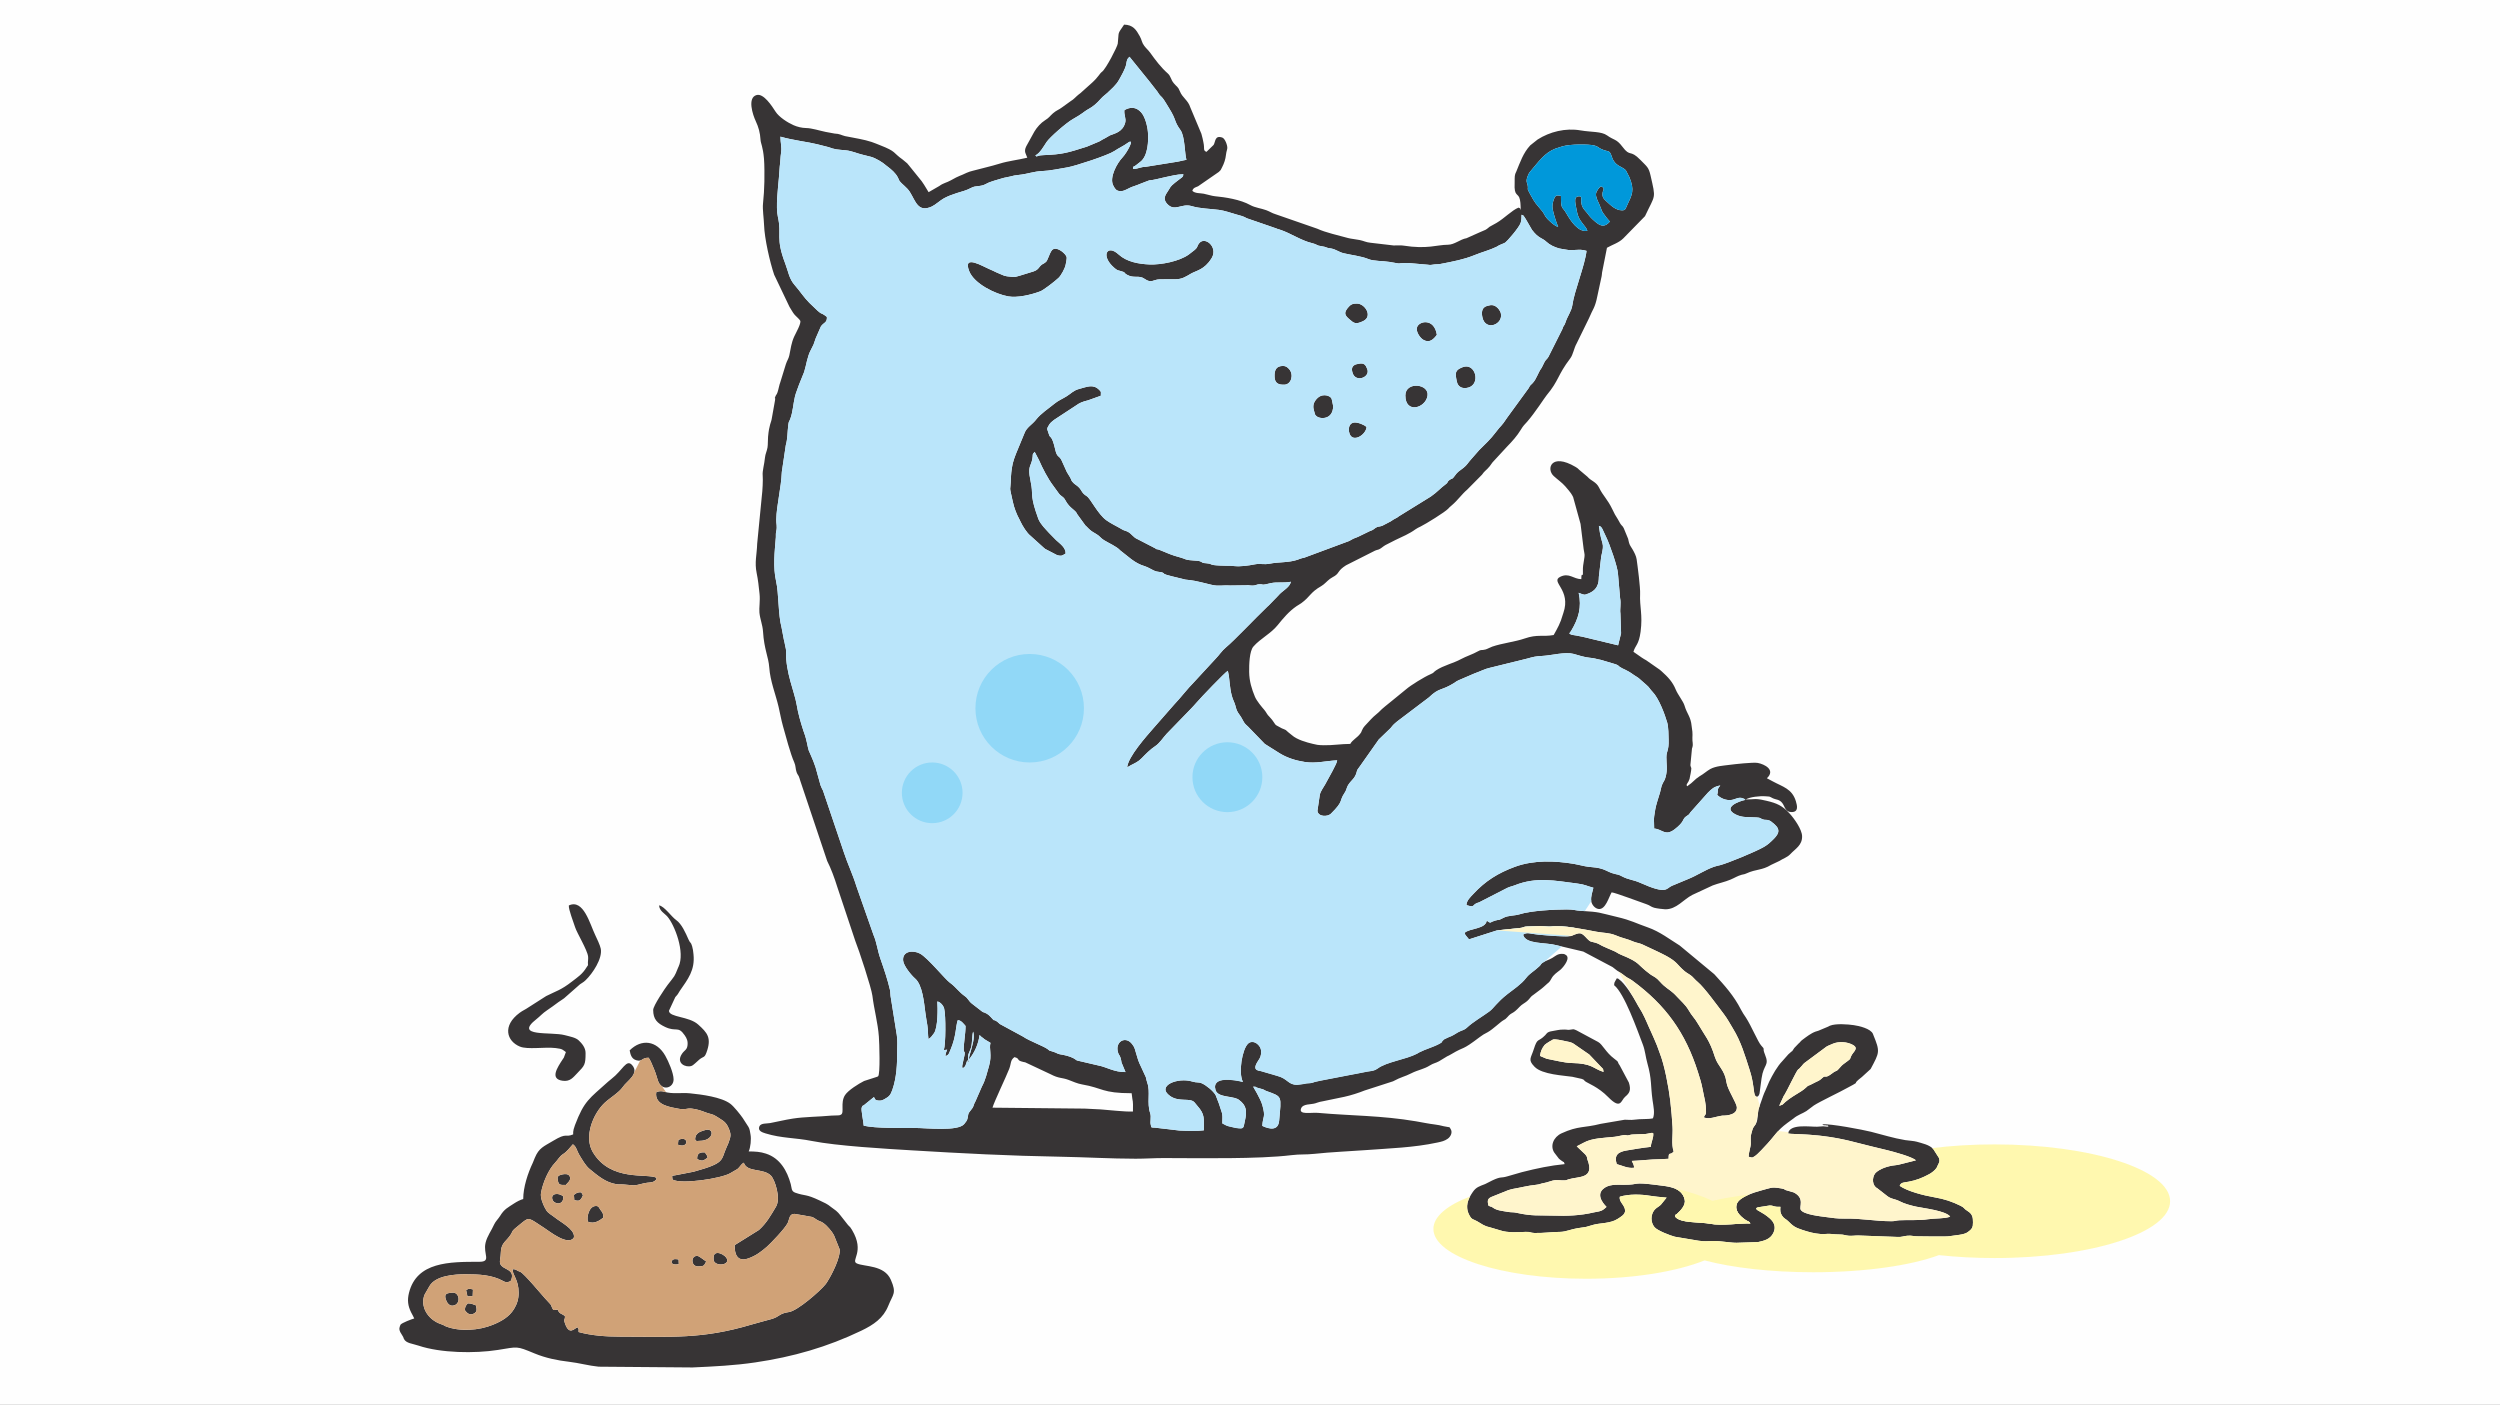 <svg xmlns="http://www.w3.org/2000/svg" xmlns:xlink="http://www.w3.org/1999/xlink" xml:space="preserve" width="34.23mm" height="19.234mm" style="shape-rendering:geometricPrecision; text-rendering:geometricPrecision; image-rendering:optimizeQuality; fill-rule:evenodd; clip-rule:evenodd" viewBox="0 0 3861.1 2169.57"><rect x="0" y="0" width="3861.1" height="2169.57" fill="#808080" stroke="none"/> <defs>  <style type="text/css">       .fil2 {fill:none}    .fil0 {fill:#FEFEFE}    .fil1 {fill:#373435}    .fil7 {fill:#FFF8AF}    .fil6 {fill:#FFF5CC}    .fil5 {fill:#D0A277}    .fil3 {fill:#BAE5FA}    .fil4 {fill:#91D8F7}    .fil8 {fill:#0098DA}     </style> </defs> <g id="Camada_x0020_1">    <polygon class="fil0" points="-0,0 3861.1,0 3861.1,2169.57 -0,2169.57 -0,654.22 "></polygon>  <g id="_1972214587760">   <path class="fil1" d="M2098.74 561.76c-4.43,0.85 -13.85,1.78 -9.62,14.56 4.95,14.93 27.15,6.35 22.65,-5.99 -2.49,-6.88 -4.95,-10.11 -13.03,-8.57zm11.84 97.8c-3.26,-3.41 -13.2,-7.46 -18.92,-7.04 -7.77,0.58 -10.11,9.16 -7.37,17.19 5,14.62 25.44,1.95 26.28,-10.15zm-128.82 -94.41c-11.14,0 -13.71,6.77 -13.24,17.16 0.43,9.36 5.76,12.18 15.14,11.83 10.75,-0.41 14.83,-15.44 7.43,-23.95 -2.45,-2.81 -5.21,-5.04 -9.33,-5.04zm237.4 -48c-3.87,-26.51 -28.41,-21.71 -30.85,-10.95 -1.38,6.1 4.51,15.36 9.75,18.49 9.73,5.79 15.93,-0.71 21.1,-7.54zm80.69 -45.39c-2.94,0.83 -13.91,1.27 -10.4,18.15 4.62,22.24 32.8,11.38 28.46,-6.35 -0.71,-2.88 -6.8,-15 -18.06,-11.8zm-204.16 -2.92c-5.92,0 -8.84,0.81 -12.4,4.7 -8.67,9.5 -6.58,13.33 1.03,19.73 6.36,5.36 8.92,8.63 21.31,2.5 14.9,-7.37 2.45,-26.94 -9.94,-26.94zm162.97 98.35c-11.54,4.64 -11.46,8.36 -8.73,21.88 1.92,9.52 9.76,11.73 17.81,9.52 19.69,-5.43 10.96,-39.47 -9.08,-31.4zm-199.68 59.83l-2.06 -9.81c-1.08,-2.9 -0.11,-1.68 -2.01,-3.59 -2.63,-2.64 -14.46,-7.57 -23.32,4.84 -3.86,5.39 -3.86,10.64 -2.08,16.24 2.14,6.75 0.65,4.79 3.37,7.68 4.93,5.26 26.09,6.66 26.09,-15.36zm111.51 -16.28c0,28.7 30.99,19.73 34.22,0.69 3.21,-18.89 -34.22,-22.83 -34.22,-0.69zm30.1 830.17c-5.5,0.77 -11.4,2.27 -15.52,6.51 -11.14,11.44 -8.26,35.18 17.77,36.12 31.29,1.11 16.72,-45.27 -2.24,-42.63zm-385.64 -1009.57c11.2,0 16.78,-4.35 24.66,-8.84 7.97,-4.55 20.47,-5.9 31.2,-23.08l1.04 -1.71c9.15,-16.9 -11.57,-33.64 -20.2,-21.53 -4.88,6.84 1.33,4.52 -15.67,16.9 -14.38,10.48 -42.75,16.05 -60.4,15.36 -17.13,-0.65 -35.6,-4.07 -48.01,-15.49 -17.85,-16.41 -27.99,2.31 -6.9,20.47 4.38,3.77 4.52,3.7 9.78,5.1 9.43,2.5 3.72,2.19 10.42,5.96 10.56,5.94 18.17,0.08 26.61,6.02 11.03,7.77 13.41,1.26 23.1,0.96 8.82,-0.27 15.05,-0.11 24.38,-0.11zm-187.93 -46.63c-3.4,1.56 -4.68,5.52 -6.59,9.77 -3.4,7.59 -2.94,9.26 -8.16,12.37 -0.36,0.21 -1.74,0.81 -2.58,1.39 -5.64,3.86 -5.08,8.23 -13.58,11.01l-21.17 6.53c-6.22,1.7 -6.53,2.39 -12.99,1.73 -12.41,-1.26 -9.41,-1.17 -20.54,-5.76 -1.22,-0.5 -1.58,-0.63 -2.82,-1.21 -2.91,-1.33 -6.78,-3.4 -11.03,-5.1 -9.13,-3.65 -41.32,-23.59 -30.66,3.37 7.77,19.69 40.61,35.46 60.25,38.94 14.15,2.5 35.17,-2.33 49.67,-7.86 4.83,-1.84 22.35,-15.32 28.03,-20.72 4.17,-3.96 9.94,-14.82 10.93,-20.11 0.16,-0.89 2.23,-9.64 1.52,-12.16 -1.39,-4.99 -13.39,-15.34 -20.27,-12.18zm788.73 1205.38c-9.05,0 -10.68,1.25 -18.12,2.32 -8.61,1.24 -8.84,4.05 -11.12,6.38 -11.21,11.48 -11.73,2.89 -17.69,21.71 -4.32,13.67 -9.28,16.13 0.73,26.5 0.2,0.2 0.47,0.5 0.67,0.7 11.61,11.93 44.95,13.3 58.16,15.32l14.28 3.19c5.01,1.73 2.47,1.34 5.62,3.81 3.73,2.94 19.97,8.52 35.43,24.29 19.97,20.33 19.56,5.1 26.4,-0.59 6.64,-5.55 9.31,-10.04 5.57,-21.8l-14.19 -26.61c-4.74,-6.38 0.43,-3.69 -8.57,-10.38 -12.84,-9.55 -17.75,-21.77 -24.61,-25.64l-33.59 -18.03c-4.7,-2.03 -4.24,-1.82 -8.16,-1.18 -6.55,1.06 -4.08,0 -10.81,0zm-37.28 40.61c0.81,-6.6 2.91,-11.51 6.99,-16.73 1.39,-1.76 12.34,-8.32 13.11,-8.53 3.71,-0.94 14.16,1.5 18.24,2.39 5.04,1.09 9.94,1.46 14.39,4.75l23.24 16.02 18.57 19.48c3.73,3.74 2.59,1.94 3.58,7.48 -16.99,-5.39 -16.77,-13.21 -50.05,-13.85 -10.03,-0.19 -25.97,-4.29 -37.75,-6.53l-9.26 -3.85c-0.19,-0.52 -0.71,-0.39 -1.05,-0.63zm-26.16 -187.17c3.62,15.33 34.88,11.62 51.44,16.27l41.57 9.85 45.11 23.88c3.46,2.55 6.35,5.22 10.21,7.56 4.46,2.7 5.08,3.28 9.5,6.69 3.91,3.01 6.69,3.63 10.96,6.77 51.48,37.8 82.05,80.45 101.31,141.43 2.76,8.75 5.45,16.91 7.19,26.56 2.75,15.21 5.22,19.38 5.22,34.97 0,4.37 -1.68,3.98 -3.58,8.26 8.96,3.62 17.94,-1.27 28.82,-2.72 0.39,-0.06 22.4,0.97 22.4,-12.32 0,-7.25 -14.55,-27.78 -16.07,-39.25 -2.53,-19.12 -13.24,-24.46 -17.85,-39.04 -8.38,-26.58 -15.09,-32.11 -25.55,-50.29 -6.23,-10.82 -9.14,-11.77 -15.41,-22.61 -4.44,-7.67 -11.96,-13.94 -17.69,-20.3 -8.16,-9.06 -12.93,-10.59 -20.54,-17.34 -3.93,-3.49 -5.98,-6.45 -9.41,-9.62 -3.81,-3.53 -7.83,-5.02 -11.37,-7.64 -22.11,-16.38 -13.34,-17.06 -45.63,-30.35 -5.25,-2.17 -5.58,-3.69 -12.44,-6.36 -4.82,-1.88 -7.78,-3.5 -13.21,-5.75 -5.71,-2.38 -7.25,-4.42 -12.85,-6.09 -6.89,-2.05 -8.04,-0.78 -13.05,-6.18 -9.69,-10.45 -10.45,-10.4 -24.35,-4.46 -5.06,2.17 -40.97,-0.88 -51.01,-1.88 -14.01,-1.4 -17.27,-4.29 -23.72,-0.02zm348.4 343.07c6.41,1.11 4.11,2.43 9.54,-1 4.62,-2.91 15.62,-15.17 19.76,-19.64 11.12,-11.99 14.26,-19.74 30.61,-31.74l9.44 -6.9c6.28,-5.37 14.05,-7.61 19.75,-11.31l11.61 -8.69c8.98,-5.96 40.94,-20.99 51.75,-27.2 3.05,-1.74 5.23,-2.74 8.73,-4.68 9.86,-5.46 -2.4,0.36 13.68,-12.08l13.49 -12.34c13.9,-26 14.86,-26.54 3.99,-53.11 -0.12,-0.32 -0.21,-0.71 -0.35,-1.03 -3.53,-8.34 -21.56,-12.45 -29.6,-13.6 -9.27,-1.34 -27.78,-2.82 -36.83,0.85 -0.41,0.16 -1.46,0.71 -1.83,0.9 -0.27,0.14 -0.6,0.35 -0.87,0.5l-15.31 6.42c-1.73,0.68 -3.77,1.13 -4.18,1.27 -7.05,2.47 -14.33,8.23 -20.15,12.55 -4.14,3.07 -2.27,2.7 -6.19,5.94l-6.6 6.88c-6.77,9.84 1.33,-0.17 -9.22,9.82l-8.87 10.03c-8.3,8.55 -15.28,21.25 -20.72,32.24l-6.03 14.08c-0.12,0.26 -0.29,0.62 -0.42,0.89 -0.12,0.28 -0.29,0.64 -0.42,0.92 -0.12,0.28 -0.28,0.64 -0.41,0.94 -0.14,0.29 -0.29,0.65 -0.42,0.96 -2.43,5.69 -4.47,13.36 -6.85,19.23 -3.34,8.26 -2.38,11.78 -3.64,20.72 -1.41,9.86 -5.84,9.4 -7.88,17.11 -2.76,10.4 -2.54,6.71 -2.3,20.06 0.11,6 -3.23,13.19 -3.29,21zm47.16 -78.68c0.16,-0.28 0.29,-0.72 0.38,-0.9l6.43 -13.98c1.59,-3.09 0.17,-0.39 1.57,-2.48 3.12,-4.66 18.12,-36.4 20.82,-38.8 0.23,-0.19 0.59,-0.39 0.82,-0.58 0.24,-0.18 0.61,-0.36 0.85,-0.54l4.53 -5.02c1.04,-1.38 1.74,-2.2 3.17,-3.58l34.45 -25.56c0.36,-0.2 2.29,-1.23 2.66,-1.4l7.4 -3.17c9.08,-3.72 21.4,-3.08 30.4,1.75 10.14,5.44 0.99,10.36 -2.17,17.04 -2.82,6 -0.24,3.76 -5.57,7.94 -5.82,4.57 -7.72,5.03 -11.74,9.93 -6.44,7.82 -4.94,3.58 -11.62,8.76 -13.4,10.39 -9.45,1.46 -16.4,8.02 -4.76,4.49 -4.88,3.28 -16.33,9.37 -6.1,3.25 -3.56,0.44 -8.44,5.12 -8.36,8.02 -23.3,13.23 -36.18,26.27l-5.04 1.79zm-451.66 -286.12c-1.73,13.36 -26.82,11.67 -34.25,19.01 1.32,3.46 0.37,1.97 3.18,5.58 1.4,1.79 2.35,2.48 3.62,4.38l43.03 -13.78 35.17 -3.68c5.92,-0.25 5.73,-2.38 11.82,-2.38l20.2 -0.78c3.38,0.02 13.2,1.29 16.41,0.78 18.07,-2.75 52.77,4.91 70.68,8.16 12.39,2.24 18.54,1.14 29.75,5.7 4.9,2 8.05,3.18 13.12,4.58 6.37,1.75 8.44,2.77 14.05,4.99 5.08,2.01 8.46,2.06 13.3,4.18l24.07 11.3c4.83,2.37 8.05,3.84 12.64,6.33 18.19,9.89 16.84,13.8 28.89,23.89 3.4,2.85 8.28,5.12 11.29,7.88 3.5,3.21 4.46,5.01 8.83,8.66 10.24,8.56 30.58,36.78 40.15,49.34 6.07,7.99 9.17,14.33 14.21,22.51 12.42,20.18 18.59,41.57 25.76,63.85 4.49,13.95 5.37,22.56 7.12,35.27 1.16,8.44 6.53,8.14 8.27,1.08l3.09 -23.07c3.24,-22.97 12.6,-19.07 5.22,-37.12 -4.65,-11.36 1.16,-6.43 -5.56,-13.49 -5.14,-5.41 -15.3,-30.41 -24.02,-43.69 -2.92,-4.44 -4.88,-7 -7.3,-11.74 -11.16,-21.96 -25.31,-37.43 -41.36,-54.95l-53.4 -44.3c-14.39,-8.82 -30.79,-21.64 -49.38,-28.04 -18.47,-6.36 -24.92,-10.77 -47.41,-16.06 -30.13,-7.1 -24.64,-7.43 -55.93,-9.45 -9.19,-0.59 -10.16,-2.18 -21.68,-2.18 -18.13,0 -55.33,1.75 -73.47,7.64 -6.2,2.02 -17.16,1.68 -23.51,4.92 -12.69,6.49 -5.18,1.99 -14.2,4.82 -7.43,2.33 -5.81,3.98 -9.31,2.13l-3.12 -2.27zm-717.16 -927.99c-25.5,2.81 -23.63,-1.9 -46.25,6.72 -13.42,5.12 -15.46,4.33 -29.08,7.93 -8.23,2.19 -10.99,2.65 -18.51,5.76 -16.1,6.67 -34.08,15.06 -47.11,26.14l-15.26 14.61c-0.3,0.26 -1.12,1.03 -1.43,1.26 -7.44,5.87 -18.22,8.13 -23.35,17.44 -5.5,10.02 -3.71,11 -13.85,20 -8.4,7.44 -8.37,13.63 -13.5,23.11l-10.08 14.31c-4.49,6.52 -1.82,12.3 -3.16,18.22 -1.84,8.14 -1.85,2.14 -3.93,8.31l-2.45 10.14c-0.12,0.45 -0.45,1.82 -0.55,2.28l-8.09 35c-1.74,8.72 1.13,26.68 3.69,35.61 1.33,4.59 0.54,6.37 1.34,10.9 1.02,5.65 1.99,3.51 4.7,7.28 3.25,4.49 3.06,15.18 3.85,20.56 1.91,12.98 6.45,14.97 12.08,24.6 1.99,3.41 2.33,5.08 4.22,8.02 1.26,1.97 1.14,1.41 2.33,3.12l7.33 14.07c1.03,1.56 1.46,2.39 2.56,4.34 4.99,8.89 23.28,24.35 31.11,30.05l29.79 18.84c18.47,8.45 23.01,-6.71 9.4,-21.51l-33.14 -30.51c-0.25,-0.18 -0.58,-0.39 -0.82,-0.58l-19.82 -24.86 -7.77 -16.62c-1.29,-2.12 -3.34,-5.18 -4.31,-7.54 -2.5,-6.15 -4.25,-20.12 -7.17,-26.91 -3.8,-8.83 -6.67,-7.37 -5.55,-27.08 0.52,-9.27 -0.72,-16.95 1.91,-26.45 2.48,-8.97 2.45,-19.8 4.95,-29.29 1.69,-6.47 4.07,-11.18 5.08,-17.21l6.86 -15.43c0.15,-0.27 0.35,-0.61 0.51,-0.88 3.73,-6.25 7.57,-16.04 12.36,-21.48 3.72,-4.22 2.31,-1.39 5.23,-6.97l4.47 -8.08c5.49,-12.44 15.61,-21.09 26.6,-28.73l2.92 -2.48c0.29,-0.27 1.11,-1.08 1.39,-1.36 0.21,-0.2 0.5,-0.47 0.7,-0.68l1.35 -1.42c0.19,-0.2 0.45,-0.51 0.64,-0.72 9.27,-11 24.65,-22.41 38.43,-26.71 5.45,-1.7 11.54,-4.6 17.11,-7.16 14.51,-6.67 39.95,-14.48 55.06,-13.78 8.18,0.37 11.39,-1.75 19.39,-4.13 9.17,-2.71 36.14,7.17 32.27,-6.91 -1.5,-5.46 -7.35,-8.05 -14.78,-9.42 -8.19,-1.5 -12.43,-4.51 -19.67,-3.71zm1235.27 1242.7c4.9,3.12 1.77,0.44 5.61,1.52 4.25,1.21 2.49,-1.69 3.91,2.1 -4.87,-0.01 -5.54,-0.69 -9.05,-0.55 -2.41,0.08 -5.47,0.53 -8.38,0.58 -11.74,0.23 -42.39,-4.86 -44.87,10.4 7.12,2.05 47.95,-1.34 105.02,14.01 16.75,4.5 31.91,7.82 48.67,12.01 9.61,2.4 38.08,10.04 43.74,15.52l-27.7 6.99c-12.08,1.16 -23.38,3.81 -32.7,10.67 -6.87,5.06 -7.99,17.7 -1.93,23.54 1.87,1.79 0.24,0.15 2.4,1.7l14.42 11.25c7.24,6.17 12.44,4.84 20.77,9.23 7.07,3.73 17.77,6.56 25.71,8.25 11.74,2.47 44.75,6.13 51.94,15.17 -5.43,3.25 -26.14,2.8 -34.4,4.17 -12.64,2.1 -31.9,0.88 -44.05,1.58 -5.29,0.32 -6.46,1.46 -11.8,1.46 -26.84,0 -46.47,-4.61 -73.23,-4.06 -10.72,0.23 -18.71,-1.07 -27.68,-2.3 -8.82,-1.21 -35.07,-3.85 -39.51,-11.18 -2.91,-4.81 6.6,-17.97 -10.79,-26.89l-9.66 -2.81c-7.17,-1.55 -1.58,-2.05 -9.98,-3.47 -16.15,-2.7 -15.23,-0.71 -31.89,3.53 -9.93,2.54 -32.22,10.03 -36.14,19.54 -4.59,11.1 4.68,19.77 12.83,25.46 4.43,3.09 5.46,1.7 7.83,5.64 -14.73,-0.7 -44.69,3.98 -61.97,0.53 -15.22,-3.03 -47.03,-0.58 -54.36,-11.19 0.98,-4.73 -0.41,-1.06 3.26,-4.41 5.37,-4.92 13.49,-13.28 11.6,-21.65 -4.38,-19.35 -25.58,-20.44 -42.32,-22.59 -40.92,-5.28 -26.11,-0.3 -51.67,-0.41 -11.03,-0.05 -24,-1.34 -32.58,6.93 -11.55,11.14 5.11,26.32 5.76,27.21l-2.27 2.04c-0.12,0.1 -2.19,1.76 -2.29,1.84 -4.85,3.53 -9.1,3.24 -14.7,4.56 -21.26,5.02 -41.33,5.76 -62.94,5.03 -22.65,-0.77 -32,1.2 -57.28,-4.47 -4.91,-1.09 -7.37,-0.27 -13.48,-1.4 -7.33,-1.35 -16.5,-2.02 -22.2,-6.27 -5.03,-3.76 -1.53,0.15 -7.33,-3.51 -1.26,-6.81 -1.82,-9.96 4.26,-12.97l26.07 -10.5c1.62,-0.46 5.23,-1.7 7.35,-2.05 12.76,-2.15 23.26,-5.18 36.05,-6.4 5.88,-0.58 7.25,-2.08 13.19,-2.98 3.18,-0.49 8.84,-2.67 12.61,-3.58 6.72,-1.6 12.69,0.15 18.68,-0.3 3.06,-0.23 2.77,-0.73 5.26,-1.51 16.03,-5.01 41.3,-0.3 29.51,-30.85 -0.63,-1.62 0.28,-3.99 -3.42,-7.87l-13.03 -12.39 10.39 -5.39c13.31,-7.57 32.41,-7.56 48.02,-9.28 5.13,-0.56 13.52,-2.87 16.05,-2.85 5.2,0.03 -0.15,1.4 5.76,0.46 3.37,-0.53 1.76,-0.89 6.61,-1.22l15.8 -0.63c4.85,0.3 8.27,-1.17 12.9,-1.82l2.48 0.18c1.31,6.49 -3.2,13.77 -3.65,21.41 -12.92,1.34 -24.11,3.38 -36.98,5.49 -13.59,2.23 -19.99,7.24 -15.6,21.16 8.6,2.29 17.1,6.9 26.62,5.63 0.46,-3.88 -1.83,-6.89 -3.31,-10.57 10.16,-0.32 20.77,-1.61 32.44,-2.24 7.94,-0.42 16.93,-0.38 24.33,-1.06 0.18,-12.45 1.47,-4.05 7.84,-11.13 -3.94,-11.67 -0.94,-25.48 -1.74,-38.08 -0.78,-12.21 -1.87,-26.94 -3.53,-40.59 -2.46,-20.34 -8.75,-55 -16.48,-74.11 -2.35,-5.8 -2.63,-8.13 -5.62,-14.87 -2.4,-5.37 -4.15,-10.15 -6.97,-16.03 -5.14,-10.7 -8.73,-20.67 -14.55,-31.43 -3.1,-5.72 -5.35,-8.12 -8.55,-14.59 -4.16,-8.39 -18.5,-30.74 -26.51,-36.01 -2.13,-1.4 -0.42,-1.24 -3.8,-1.96l-2.68 4.73c-1.55,3.79 -0.9,0.39 -1.55,5.92 15.93,12.6 35.9,69.53 44.5,92 3.49,9.14 4.13,18.87 6.84,28.39 7.14,25.13 4.91,35.02 8.03,57.17 1.43,10.14 3.87,19.93 0.63,28.08 -7.11,1.8 -18.83,0.54 -29.02,2.13 -5.13,0.8 -10.65,-0.1 -14.48,0.02l-37.25 6.37c-25.62,6.6 -34.42,2.71 -60.35,14.6 -12.67,5.81 -18.09,19.59 -11.23,29.9l7.03 9.17c1.38,1.47 2.52,1.97 4.59,3.6 5.27,4.13 1.74,-1.25 4.35,4.95 -21.8,2.08 -42.99,6.54 -65.12,12.18 -0.41,0.1 -0.73,0.18 -1.15,0.29l-22.47 6.47c-10.07,3 -9.11,-0.33 -22.98,6.23l-11.09 5.61c-9.09,3.54 -13.92,4.78 -19.04,12.22 -7.38,10.72 -12.67,22.75 -5.15,36.25 3.93,7.07 5.53,5.41 11.62,8.9 7.32,4.2 10.99,7.47 19.1,9.19l16.73 4.95c11.27,4.13 29.07,2.7 39.4,2.36 7.83,-0.26 6.96,1.49 13.31,1.7 13.92,0.46 25.72,-1.68 40.19,-1.7 7.61,-0.01 17.85,-4.32 25.61,-5.5 21.49,-3.29 7.94,-0.7 26.58,-5.74 8.67,-2.36 25.58,-1.8 36.1,-8.69 5.12,-3.35 12.14,-6.99 11.67,-13.36 -0.62,-8.54 -10.02,-13.31 -8.09,-21.03 13.89,-4.31 32.66,-3.85 46.45,-1.48 7.68,1.31 15.87,1.94 25.8,2.85l-8.69 10.76c-0.21,0.19 -0.5,0.47 -0.7,0.68 -3.08,2.96 -6.77,4.26 -9.61,7.87 -5.64,7.2 -6.03,18.69 0.27,26.33 4.52,5.48 25.24,13.27 31.49,14.81l36.78 6.18c9.9,1.36 12.43,0.58 21.36,0.39 15.28,-0.32 28.36,3.68 42.28,2.59l28.26 -0.98c9.49,-2.08 18.31,-4.24 23.18,-13.66 4.74,-9.13 1.57,-16.93 -5.49,-23.01 -12.18,-10.5 -19.07,-10.99 -21,-14.9 1.69,-1.8 -0.11,-0.79 2.58,-2.02l18.41 -2.89c7,0 4.93,2.52 16.64,2.03 -0.53,5.99 -0.34,9.16 2.4,13.56 3.02,4.82 6.02,5.17 9.28,8.39 7.92,7.83 10.48,9.98 22.64,13.94 9.85,3.21 17.47,5.35 27.73,6.16 6.17,0.5 10.02,-0.64 15.52,-0.15 5.1,0.46 10.13,0.91 14.37,0.87 5.75,-0.05 8.3,1.55 13.67,1.97 5.23,0.42 10.25,-0.53 14.52,-0.41l59.89 2.22c7.86,0.54 9.16,-1.29 16.27,-1.86 6.8,-0.55 9.19,1.04 16.07,0.91 8.95,-0.17 42.33,1.06 49.73,-0.32 7.5,-1.39 21.71,-1.8 27.37,-6.26 4.28,-3.36 6.56,-4.79 7.6,-9.69l0.29 -5.32c0.06,-7.69 -0.78,-12.86 -8.32,-17.46 -6.6,-4.03 -4.07,-4.78 -10.91,-8.14 -12.95,-6.37 -24.78,-10.41 -40.3,-13.06 -16.85,-2.88 -41.61,-9.31 -53.64,-17.64 1.65,-5.66 7.07,-5.25 13.46,-6.38 12.22,-2.18 21.49,-6.03 32.06,-11.69 3.82,-2.04 9.43,-6.27 11.67,-10.13l0.83 -1.84c0.15,-0.29 0.27,-0.68 0.41,-0.98 1.88,-4.05 4.14,-6.32 2.18,-12.13l-8.48 -13.3c-5.46,-7.04 -18.22,-9.45 -25.75,-11.74 -4.16,-1.26 -13.05,-1.71 -17.85,-2.5 -18.54,-3.05 -34.73,-8.35 -52.78,-12.86 -12.59,-3.14 -62.86,-12.84 -75.36,-11.47zm-1215.32 -1496.39c7.34,-3.68 12.99,-14.16 17.35,-20.71 4.82,-7.26 30.3,-29.62 40.56,-35.4 15.51,-8.71 16.85,-11.34 22.97,-14.86 0.26,-0.15 0.62,-0.32 0.88,-0.46 7.9,-4.31 13.51,-9.46 19.33,-16.06 3.91,-4.43 6.24,-5.43 9.96,-8.99 6.77,-6.49 13.67,-12.19 17.99,-19.94 3.69,-6.61 10.06,-17.42 11.31,-24.4 1.09,-6.11 0.99,-7.94 5.08,-11.63l29.49 36.48c0.17,0.23 0.44,0.53 0.62,0.74l13.06 16.72c6.77,11.02 4.42,3.2 13.36,17.9l4.59 7.55c12,19.16 7,19.15 17.65,33.93 6.97,9.67 6.4,36.99 9.19,45.83 -7.32,1.22 -11.07,2.76 -19.39,3.79l-43.63 7.02c-8.21,0.11 -11.35,3.25 -19.58,3.38 0.83,-6.13 -1.46,-1.03 5.02,-6.11 2.72,-2.13 3.58,-2.87 6.09,-4.74 12.1,-8.92 13.13,-32.58 11.99,-46.25 -0.83,-10.03 -4.72,-23.99 -10.4,-30.32 -7.97,-8.85 -16.91,-8.64 -25.89,-3.49 -1.08,7.33 3.14,12.59 1.12,19.68 -4,14.1 -16.07,16.33 -23.37,19.26l-7.65 4.39c-0.26,0.15 -0.61,0.34 -0.87,0.49 -1.25,0.71 -1.31,0.62 -2.77,1.44 -0.37,0.2 -1.46,0.83 -1.8,1.04 -1.86,1.09 -0.95,0.89 -3.9,2.24l-18.58 7.78c-30.46,9.64 -37.29,11.97 -67.31,13.18 -13.66,0.55 -8.05,4.17 -12.46,0.52zm787.91 94.27c-1.22,-1.83 -1.65,-2.92 -2.47,-4.3 -1.18,-1.99 -1.05,-1.96 -2.72,-4.03 -10.64,-13.07 -9.95,-10.61 -18.5,-26.17 -6.17,-11.22 -2.32,-5.59 -3.89,-13.94 -0.87,-4.65 -3.86,-5.84 1.68,-17.56 0.96,-2.02 1.64,-2.65 2.79,-3.99 12.36,-14.39 21.73,-28.47 38.35,-34.81l10.24 -3.35c12.42,-3.87 41.49,-3.79 50.23,-1.46 5.29,1.41 6.32,3.41 9.85,5.12 12.05,5.85 13.03,0.21 17.08,12.68 4.55,13.99 15.07,14.16 20.86,19.85 0.2,0.19 0.5,0.49 0.68,0.7l5.48 10.68c8.11,20.15 4.52,26.21 -4.04,44.27 -1.97,4.17 -2.12,6.79 -7.25,6.79 -10.21,0 -17.7,-7.99 -24.34,-13.95 -3.01,-2.71 -6.13,-5.62 -6.07,-10.78 0.08,-7.29 5.05,-8.28 -1.35,-12.18 -2.59,-0.63 -8,7.2 -8.55,11.11 -0.72,5.1 2.89,11.61 4.9,16.09 6.24,13.91 0.83,7.12 11.45,21.17l5.03 5.85c-9.97,11.42 -17.15,5.43 -27.32,-3.99 -4.67,-4.31 -6.37,-7.85 -10.56,-12.4 -12.55,-13.6 -0.92,-23.38 -10.41,-22.59 -8.46,0.71 -4.75,11.23 -2.59,23.55 2.72,15.51 13.54,21.44 16.21,29.55 -14,3.53 -26.63,-16.28 -32.6,-26.84 -6.6,-11.63 -8.29,-4.77 -8.29,-26.89 -6.15,-1.05 -8.13,-1.85 -10.77,4.92 -1.96,5.02 -2.98,9.96 -1.99,15.52 1.42,7.91 5.3,19.42 8.47,27.52 -5.7,-1.6 -15.96,-10.74 -19.57,-16.15zm82.43 477.8c4.99,0.61 6.03,6.88 11.28,17.27 5.15,10.22 17.71,45.95 18.24,56.61l3.28 37.69c1.75,8.69 -0.53,16.77 0.49,23.7l1.03 30.59 -4.61 18.61 -54.74 -13.19c-3.82,-0.71 -6.42,-1.27 -10.17,-2 -5.04,-0.98 -7.31,-0.45 -10.5,-3.18l2.46 -3.31c0.16,-0.24 0.39,-0.56 0.55,-0.83 11.3,-18.87 16.37,-36.11 11.52,-58.59 9.36,3.74 8.64,3.56 14.83,1.15 0.32,-0.12 0.68,-0.25 0.99,-0.38 17.28,-7.19 14.83,-22.63 15.35,-25.62l3.63 -31.17c5.92,-24.53 0.7,-13.4 -3.62,-47.36zm-902.58 820.48c9.38,2.35 2.05,4.78 13.46,7.4 5.15,1.17 -0.08,-0.29 3.38,0.72l38.88 18.26c13.45,7.05 16.89,4.74 27.73,8.76 7.21,2.67 13.66,5.79 21.17,7.06 31.93,5.46 30.52,13.55 76.38,13.55 1.79,17.42 2.35,6.72 2.03,28.29 -13.65,0.49 -36.07,-2.36 -50.06,-3.31 -8.23,-0.56 -16.98,-0.67 -24.48,-1.22l-142.41 -1.44c2.52,-8.97 21.01,-47.49 25.74,-59.67 3.51,-9.05 1.41,-13.31 8.18,-18.41zm321.05 102.47c0.83,-18.3 -0.51,-14.68 -5.21,-30.56l-5.02 -13.03c-3.49,-6.43 -14.68,-15.45 -21.23,-18.34 -5.56,-2.45 -7.86,-0.64 -14.59,-2.75 -22.74,-7.16 -56.66,6.71 -34.61,22.27 14.11,9.95 30.77,2.22 37.66,9.79l4.32 5.25c12.4,13.87 9.9,19.69 10.13,37.95 -9.57,1.43 -27.73,0.85 -37.54,0.35l-38.01 -4.48c-6.75,-0.33 -5.05,0.3 -6.31,-3.94 -1.56,-5.3 1.05,-12.43 -0.98,-18.35 -5.54,-16.15 0.67,-32.88 -4.52,-47.04 -1.22,-3.29 -1.18,-4.79 -2.19,-8.57l-6.76 -14.69c-5.7,-11.72 -5.25,-12.28 -9.13,-25.01 -0.78,-2.55 -1.26,-5.02 -2.85,-7.82 -0.5,-0.88 -1.88,-2.81 -2.23,-3.29 -10.01,-13.78 -27.57,-4.3 -21.78,13.31 1.42,4.3 1.92,2.29 3.62,7.44 1.2,3.62 0.92,4.48 1.53,7.31l6.16 14.81c-16.77,0.44 -29.96,-7.99 -41.3,-10.04l-32.82 -7.68c-2.57,-0.85 0.1,0.3 -2.82,-1.52 -1.02,-0.64 -2.52,-1.67 -3.25,-2.08 -5.63,-3.09 -14.18,-5.08 -21.34,-6.2l-2.97 -0.89c-3.82,-1.75 -4.21,-2.18 -8.78,-3.49 -5.64,-1.61 -3.25,-0.63 -7.08,-3.6 -5.61,-4.33 -28.99,-12.95 -37.75,-19.2l-36.05 -19.57c-2.45,-1.88 -2.64,-2.97 -5.97,-4.83 -5.3,-2.97 -1.26,1.27 -5.26,-2.98 -3.99,-4.25 -6.58,-7.63 -12.5,-9.88 -3.14,-1.2 -0.24,0.46 -2.81,-1.03 -0.16,-0.09 -0.5,-0.32 -0.65,-0.42l-15.95 -12.35c-5.04,-3.94 -5.83,-8 -10.5,-11.22 -9.28,-6.4 -14.05,-14.17 -22.8,-20.56 -0.24,-0.18 -0.55,-0.42 -0.79,-0.59 -7.2,-5.17 -34.25,-38.65 -46.06,-44.85 -11.11,-5.84 -27.58,-3.72 -25.96,11.09 0.89,8.05 12.54,22.35 18.54,27.51 11.39,9.81 13.78,37.68 15.68,51.99 1.03,7.81 2.12,13.83 3.16,20.13 1.26,7.73 0.69,13.56 1.7,21.31 3.42,-1.66 6.18,-5.78 8.48,-8.88 6.28,-8.46 6,-39.83 5.22,-49.15 4.5,0.59 9.38,6.24 10.55,10.87 2.77,10.96 2.39,55.87 -0.41,63.54 3.7,2.73 0.15,0.42 2.47,0.33 0.25,-0.01 1.07,-0.12 1.3,-0.15l1.29 -0.18c-0.86,2.03 -2.73,6.19 -2.62,10.22 5.74,-2.89 4.82,-3.26 7.73,-9.99 9.06,-20.91 8.07,-37.15 11.23,-45.66 4.94,-0.45 9.48,5.84 12.06,8.82 0,12.27 -3.18,28.52 -2.8,36.8 0.42,9.25 0.61,-1.65 1.5,4.59 0.3,2.17 -0.73,5.53 -1.24,8.01 -0.71,3.38 -1.03,4.9 -1.7,7.82 -0.59,2.57 -1.59,5.69 -0.29,8.11 4.79,-2.43 4.79,-5.37 6.75,-11.08 3.94,-1.59 -2.44,-1.36 1.14,0.55 2.55,1.38 -1.69,1.99 1.56,0.81 -3.16,-11.4 0.85,-13.12 3.61,-22.48 1.97,-6.69 1.46,-19.64 3.23,-24.38 3.16,9.27 -2.04,23.6 -4.24,32.1 -1.18,4.6 -2.23,6.32 -2.2,10.85 8.66,-10.54 14.54,-23.62 16.32,-37.77 3.6,4.25 4.26,3.35 7.54,6.55l9.35 5.63c-2.5,8.91 2.64,18.72 -2.17,35.35 -3.08,10.67 -5.56,22.05 -11.09,32.05l-9.87 22.64c-1.95,3.71 -1.66,2.89 -3.21,7.54 -1.68,4.99 -7.29,8.73 -8.05,13.1 -1.06,5.97 -0.39,7.97 -6.31,14.81 -9.96,11.52 -57.91,5.96 -75.53,5.94 -21,-0.02 -60.95,0.74 -79.57,-3.5 -0.43,-7.03 -4.47,-24.69 -3.05,-28.05 1.94,-4.59 0.32,-1.14 3.85,-4.03l14.98 -12.14c2.66,4.02 1.26,4.81 6.9,5.4 4.56,0.49 6.58,-0.68 9.7,-2.38 6.55,-3.6 8.91,-5.82 11.79,-14.04 6.76,-19.24 7.59,-40.3 7.52,-59.99 -0.02,-6.78 0.79,-17.45 -0.7,-25.58 -0.06,-0.37 -0.14,-0.72 -0.2,-1.08l-9.33 -58.42c-0.5,-3.55 -0.2,-6.34 -0.81,-9.04 -3.62,-16.02 -9.23,-32.29 -14.83,-48.44 -4.83,-13.9 -5.5,-24.69 -10.69,-36.81l-26.41 -75.16c-5.5,-18.07 -13.75,-35.02 -19.39,-52.46l-32.24 -95.41c-1.6,-3.35 -2.28,-3.98 -3.82,-8.3l-7.63 -27.57c-4.38,-13.4 -9.51,-22.98 -10.57,-26.1 -1.75,-5.08 -2.79,-15.81 -7.35,-27.97 -0.51,-1.36 -0.55,-1.43 -1.07,-3.03 -4.32,-13.4 -7.87,-25.63 -10.24,-39.77 -3.38,-20.1 -17.12,-49.61 -16.36,-81.64 0.11,-4.96 -0.88,-6.24 -1.35,-9.19 -0.59,-3.68 -1.23,-6.45 -2.12,-9.96l-3.43 -18.14c-5.49,-20.59 -4.14,-52.6 -8.46,-71.55 -5.02,-22.01 -2.21,-45.72 -0.38,-68.12 0.26,-3.18 -0.41,-4.81 0.62,-9.13 1.77,-7.49 -0.15,-11.78 0,-17.81 0.56,-23.36 7.55,-48.12 8.6,-73.91l6.13 -41.12c2.97,-10.48 2.4,-20.11 3.84,-31.16 0.87,-6.71 0.83,-3.69 3.01,-9.37 4.02,-10.47 4.56,-23.07 7.21,-34.27 1.56,-6.52 4,-11.64 6.44,-18.92l7.88 -19.53c3.5,-11.16 4.66,-23.54 10.36,-34l4.09 -8.19c1.33,-3.35 2.67,-7.24 3.47,-9.97l7.86 -17.97c4.08,-6.32 10.03,-5.57 9.29,-14.86 -13.36,-10.3 -2.72,2.3 -27.11,-21.74 -8.28,-8.17 -14.39,-18.07 -22.1,-26.77 -9.42,-10.63 -10.01,-20.57 -15.03,-33.7 -15.53,-40.66 -5.05,-43.98 -11.45,-72.51 -3.44,-15.34 0.23,-44.03 1.57,-59.71l1.35 -18.04c1.09,-7.61 0.88,-13.39 2.1,-21.66 1.23,-8.3 -1,-14.24 -1.04,-24.22 19.14,5.61 43.37,8.32 56.31,11.63l17.35 4.4c11,4.04 13.9,3.81 27.3,5.08 9.37,0.89 18.09,5.08 26.01,6.82 5.15,1.14 7.9,1.85 12.84,3.21 7.37,2.05 18.24,8.66 23.35,13.3 0.21,0.19 0.52,0.45 0.73,0.63 7.08,5.96 -3.95,-3.11 1.55,1.13 6.11,4.7 12.39,9.93 15.89,16.82l2.56 5.48c3.61,4.79 11.39,9.7 15.86,16.72 9.08,14.29 12.48,32.6 34.11,22.65 5.37,-2.47 13.25,-9.71 18.66,-12.64 6.73,-3.65 14.19,-6.28 19.94,-8.09 7.82,-2.44 14.89,-4.06 22.11,-8.02 7.78,-4.26 13.89,-0.97 23.49,-6.37 6.5,-3.65 16.76,-5.91 24.22,-8.34 4.55,-1.48 7.3,-1.44 12.26,-2.76 5.52,-1.47 8.01,-2.05 13.73,-2.57 11.73,-1.07 23.88,-5.59 35.72,-5.91 11.4,-0.3 27.29,-3.77 39.31,-5.74 11.49,-1.88 62.9,-18.7 72.37,-25.19 6.85,-4.69 14.12,-7.75 20.34,-12.37 12.97,-9.66 -1.18,15.41 -7.77,22.27 -8.34,8.7 -20.38,30.57 -14.45,42.86 0.14,0.28 0.33,0.62 0.47,0.89 2.33,4.47 4.06,7.74 10.23,8.3 6.63,0.62 13.06,-5.09 20.95,-7.46 4.6,-1.39 7.39,-2.81 12.1,-4.6 21.64,-8.22 4.64,-2.36 23.2,-6.42 4.03,-0.88 7.84,-1.9 13.36,-3.11 7.63,-1.67 18.93,-4.44 28.09,-4.6 -0.26,5.19 -1.57,3.94 -12.86,13.11 -8.64,7.02 -5.99,5.94 -12.11,14.91 -4.57,6.69 -5.45,11.82 0.12,17.89 11.56,12.57 22.18,-1.3 37.52,3.31 13.56,4.07 28.83,4.06 42.38,5.89 9.14,1.23 17.94,4.55 26.15,6.86 6.71,1.9 11.62,2.87 16.89,6.08l45.5 15.71c3.62,1.56 0.33,0.19 5,1.69 17.09,5.5 33.13,17.03 50.47,21.1 5.22,1.23 6.86,2.81 9.68,3.76l9.29 1.79c6.29,2.35 3.7,1.41 10.67,2.72 6.91,1.3 11.7,5.52 18.92,7.26 11.82,2.84 27.09,4.4 38.17,8.98 8.4,3.47 21.98,2.66 32.44,4.4 25.23,4.18 4.59,1.75 28.98,1.7l30.41 2.64c4.33,0.83 5.72,0.08 10.64,-0.49 4.96,-0.55 4.78,0.09 9.17,-0.74 18.22,-3.46 36.36,-6.97 52.69,-13.71 11.01,-4.55 22.28,-7.26 33.41,-12.6l4.25 -2.5c2.81,-1.49 7.04,-2.64 9.52,-4.22 2.47,-1.58 21.33,-23.02 23.69,-30.42 1.29,-4.07 1.39,-8.14 1.39,-12.46 3.11,0.67 3.1,1.58 4.61,3.72 0.99,1.4 1.12,1.85 2.15,3.37l9.43 16.31c10.24,13.52 15.58,11.93 22.29,18.38 4.86,4.66 12.52,8.3 19.71,10.24 2.03,0.54 6.29,1.02 9.01,1.58 13.9,2.9 20.67,-1.84 33.16,2.15 -2.49,22.5 -19.04,62.34 -21.87,83.7 -1.21,9.1 -7.77,17.5 -10.55,26.5 -1.87,6.06 -2.88,4.31 -4.4,9.06 -0.11,0.34 -0.17,0.72 -0.26,1.08l-21.75 43.3c-2.15,3.69 -3.89,4.09 -5.91,7.7l-4.53 9.16c-5.62,7.35 -7.79,17.24 -14,23.76 -4.03,4.25 -3.35,2.41 -6.05,7.67l-33.1 45.42c-10.4,15.79 -8.7,10.59 -17.86,22.91 -7.69,10.33 -16.42,18.41 -25.45,27.34l-12.75 14.54c-4.22,4.57 -6.18,8.71 -11.48,12.84 -6.93,5.38 -9.04,5.87 -14.04,13.06 -4.02,5.76 -3.54,2.58 -7.73,5.85 -5.12,3.99 -0.58,2.94 -6.49,7.12 -6.78,4.79 -12,11.25 -22.24,18.36l-49.5 30.61c-3.71,3.1 -4.26,2.45 -8.41,5.08 -0.94,0.6 -2.99,2.04 -4.06,2.68l-13.4 6.99c-6.37,1.95 -5.71,0.24 -10.33,3.27 -4.99,3.28 -2.22,2.5 -8.67,4.82l-18.25 8.88c-3.65,1.76 -4.59,1.5 -7.96,3.27 -3.62,1.9 -5.21,3.23 -8.74,4.26l-66.43 24.69c-3.54,0.79 -2.43,0.33 -5.47,1.33 -2.62,0.85 -2.23,0.98 -5.15,1.93 -13.91,4.5 -28.46,3.14 -42.65,5.93 -9.16,1.8 -14.44,-0.68 -23.08,1.04 -9.63,1.91 -21.39,3.63 -31.47,2.66 -5.56,-0.54 -6.53,-0.62 -11.25,-0.49 -3.12,0.08 -17.56,-0.5 -20.65,-1.11 -6.51,-1.25 -3.11,-1.97 -10.68,-2.7 -9.95,-0.94 -2.77,0.01 -10.22,-3.05 -3.76,-1.55 -15.98,-0.94 -21.82,-2.91 -3.65,-1.23 -5.98,-2.45 -10.36,-3.54 -10.04,-2.48 -20.1,-6.81 -29.78,-10.93 -6.54,-2.79 -2.73,0.61 -7.77,-2.96l-26.8 -13.86c-7.04,-2.87 -8.81,-8.36 -15.57,-11.67 -3.5,-1.71 -5.12,-1.44 -8.63,-3.59 -8.17,-4.96 -16.2,-8.32 -23.96,-13.92 -13.47,-9.68 -24.58,-33.78 -30.48,-37.36 -8.23,-5 -6.82,-8.44 -12.8,-14.2 -2.59,-2.49 -5.26,-3.72 -7.56,-6.05 -4.26,-4.31 -2.68,-4.08 -5.12,-8.51 -1.56,-2.85 -3.35,-5.06 -5.14,-8.41l-8.41 -18.58c-4,-7.5 -6.7,-3.53 -9.54,-16.13 -5,-22.15 -7.75,-17.77 -9.29,-22.13 -0.72,-2.02 -2.93,-8.54 -2.94,-8.82 -0.15,-2.98 0.44,-2.73 1.33,-4.67 2.32,-4.99 5.13,-7.08 9.75,-10.63l32.76 -21.47c6.28,-4.56 10.48,-6.16 19.04,-8.28l19.74 -7.08c-0.05,-6.66 1.21,-5.43 -2.63,-9.24 -9.24,-9.16 -18.62,-4.5 -30.87,-1.27 -8.84,2.33 -12.04,6.86 -19.6,11.51 -6.98,4.3 -12.53,6.34 -18.49,11.25 -9.94,8.21 -20.5,14.65 -28.41,24.59 -0.18,0.24 -0.42,0.55 -0.61,0.78 -5.65,7.05 -14.25,11.44 -17.41,20.54l-10.72 25.92c-3.55,8.43 -7.43,18.3 -8.62,27.65 -0.5,3.86 -1.29,8.85 -1.42,13.83 -0.71,26.18 -3.32,9.49 2.81,37.81 2.19,10.13 5.82,19.55 10.79,28.59 1.11,2.01 0.03,0.07 1.32,2.76 3.1,6.51 9.59,17.12 15.14,21.44l20.67 18.66c0.76,0.63 1.57,1.29 2.27,1.84l18.03 9.37c7.9,2.35 8.23,0.42 13.43,-2.32 0.26,-9.37 -8.74,-15.13 -14.91,-20.88l-10.74 -10.96c-5.92,-6.64 -12.8,-12.94 -16.44,-21.51l-4.23 -12.28c-8.29,-25.8 -3.79,-26.8 -7.37,-43.67l-2.09 -11.88c-1.71,-13.58 2.2,-14.27 4.37,-24.82 1.39,-6.79 -0.97,-6.45 3.58,-11.07l6.79 12.97c5.08,11.87 13.94,29.01 21.85,39.31l8.63 11.9c3.8,5.22 6.78,4.28 9.93,10.25 7.21,13.71 15.43,14.29 18.67,22.1l12.5 17.21c0.2,0.2 0.52,0.44 0.73,0.64 0.21,0.19 0.53,0.45 0.73,0.64l4.02 4.09c4.21,3.96 7.14,5.3 12.05,8.28 5.09,3.1 5.45,5.45 11.25,9.07 7.67,4.79 19.55,9.64 25,15.79l17.35 13.72c7.14,5.18 12.32,8.13 20.73,10.73 4.72,1.46 8.83,4.29 13.75,6.55 6.96,3.2 9.76,1.44 13.96,3.46 4.31,2.08 -1.58,0.63 6.17,3.41 2.7,0.96 5.27,1.16 8.41,2.23l20.41 5.01c3.5,0.44 3.34,0.44 7.1,0.78 7.4,0.64 26.15,5.54 32.85,7.15 11.73,2.82 16.89,0.33 29.09,1.16l25.11 -0.34c3.5,-0.41 0.85,-0.3 5.49,0.23 9.57,1.07 8.84,-1.94 15.93,-1.84 5.66,0.08 1.05,1.23 7.41,0.29 2.73,-0.41 6.25,-1.52 8.89,-2.04 10.78,-2.12 18.94,0.19 30.92,-2.08 -1.41,7.23 -9.75,12.32 -15.03,16.84 -3.36,2.88 -4.96,5.47 -8.02,8.21l-11.33 11.64c-0.29,0.27 -1.17,1 -1.46,1.27l-2.11 2.06c-16.75,15.97 -49.74,50.95 -62.25,61.21 -6.34,5.19 -10.86,12.42 -16.13,17.72l-32.55 35.25c-11.55,11.69 -20.72,24.21 -31.89,35.95l-31.67 36.16c-10.45,12.06 -39.27,44.17 -40.36,60.3 1.85,-1.07 3.24,-2.01 5.31,-3.1 6.88,-3.61 11.67,-5.34 17.29,-11.23 5.04,-5.29 13.64,-13.92 20.03,-17.97 7.48,-4.74 12.53,-13.34 18.39,-19.6l37.36 -38.54c3.14,-3.34 6.11,-6.43 9.06,-9.92 5.57,-6.62 43.89,-46.74 48.01,-48.75l1.64 8.43c1.55,13.1 2.17,26.89 7.44,38.5 4.38,9.59 2.27,12.11 8.89,20.98 2.35,3.16 2.35,3.44 4.23,6.78 3.91,6.97 3.09,6.16 8.83,11.36l25.39 26.23c0.2,0.2 0.47,0.49 0.68,0.68l23.2 14.61c11.33,6.89 24.42,11.07 38.4,13.22 17.34,2.7 32.58,-1.66 50.11,-2.54 0.54,3.59 -13.92,28.56 -17.44,35.17 -0.19,0.36 -0.77,1.46 -0.97,1.82 -2.65,4.81 -7.05,10.39 -8.37,16.02l-3.69 25.05c1.07,9.41 15.72,9.45 20.86,4.35 20.34,-20.17 12.01,-18.62 20.99,-32 5.1,-7.6 1.2,-8.83 12.09,-20.34 3.14,-3.32 5.32,-7.13 6.27,-10.65 1.62,-6.07 1.12,-4.16 5.39,-10.24l29.15 -41.39 18.01 -17.31c3.8,-4.41 3.29,-4.6 8.55,-9 1.23,-1.03 1.27,-1.15 2.23,-1.85l48.63 -36.8c16.51,-15.95 18.77,-9.44 39.67,-22.72 3.11,-1.97 1.57,-1.6 5.89,-3.62l24.65 -10.6c7.44,-2.52 17.02,-7.43 23.71,-8.71l57.44 -14.17c10.6,-2.88 12.72,-3.63 23.89,-4.22 13.78,-0.73 35.16,-6.62 47.91,-3.21 5.52,1.48 17.25,5.4 25.09,6.02 8.49,0.67 8.51,1.69 17.25,3.25l23.09 6.87c5.45,2.24 2.83,1.58 5.8,3.71 5.91,4.23 9.68,3.72 22.33,12.88 2.22,1.6 2.27,1.44 4.87,3.11 1.79,1.16 0.64,0.33 2.39,1.64l12.39 10.89c3.93,3.2 5.14,6.4 8.87,10.13 9.79,9.82 19.16,34.92 22.86,47.8 2,6.99 1.95,20.35 2.12,26.43 0.49,17.25 -3.38,16.97 -3.44,26.9 -0.07,11.1 2.09,18.04 -1.16,30.42 -1.7,6.49 -3.17,6.4 -5.55,12.22 -1.59,3.89 -1.6,6.77 -3.07,11.65 -2.18,7.24 -6.32,19.58 -7.4,26.27 -3.29,20.24 -1.69,11.39 -1.69,29.66 12.37,0.54 16.87,12.63 31.96,0.85 14.72,-11.49 11.51,-14.78 16.33,-18.8 4.38,-3.64 4.56,-1.94 7.7,-7.15l26.85 -30.17c6.09,-6.02 9.28,-9.48 19.29,-11.33 -6.22,7.75 -2.28,5.71 -4.82,14.55 5.05,5.09 13.66,9.13 22.47,7.78 5.44,-0.82 10.96,-5.06 17.15,-2.46 3.35,1.4 1.83,0.47 3.98,2.41 -9.73,1.84 -35.92,11.63 -15.57,22.29 10.98,5.75 20.03,3.87 32.75,4.82 7.31,0.54 4.44,1.08 9.53,2.97 4.34,1.6 5.45,-0.2 10.41,1.86 0.29,0.12 0.65,0.29 0.94,0.43 0.29,0.14 0.64,0.33 0.91,0.47l6.01 4.88c10.28,9.17 5.97,16.01 -4.34,25.61 -5.15,4.81 -7.32,6.6 -13.22,9.94 -12.49,7.07 -54.2,24.24 -66.03,27.42 -4.14,1.11 -5.97,1.22 -9.62,2.49 -14.36,5.04 -26.53,13.65 -40.55,19.21l-24.92 10.38c-8.95,3.84 -6.9,14.07 -48.33,-4.53 -12.16,-5.45 -17.8,-4.38 -29.16,-10.43 -4.61,-2.45 -5.57,-2.4 -10.12,-3.37 -7.91,-1.66 -11.42,-4.73 -18.47,-7.25 -7.66,-2.74 -14.59,-3.06 -23.37,-3.97 -5.5,-0.58 -14.96,-3.26 -21.36,-4.32 -29.45,-4.93 -62.53,-6.26 -91.55,4.48 -25.71,9.52 -45.36,21.6 -64.01,41.74 -4.75,5.12 -10.61,10.22 -10.77,17.41 15.26,4.61 6.56,-0.91 19.71,-4.38l43.11 -22.1c4.53,-2.22 7.12,-2.29 11.9,-4.18 33.58,-13.34 61.68,-7.06 95.99,-2.74 13.29,1.67 14.77,3.93 25.31,6.51 -1.29,6.45 -4.35,13.21 -3.26,20.77 0.79,5.49 5.65,11.45 11.38,12.08 10.72,1.17 15.61,-18.17 20.06,-25.68 5.83,0.44 44.95,15.44 53.61,18.24 5.76,1.87 6.77,4.06 12.15,5.55 3.43,0.96 13.84,2.32 17,2.37 17.33,0.23 27.86,-14.99 41.82,-22.2l31.51 -14.64c8.48,-3.26 18.83,-5.3 27.55,-9.02 7.47,-3.18 10.22,-5.45 17.18,-7.46 4.25,-1.22 3.23,-0.24 7.24,-2.06 15.6,-7.08 23.9,-4.49 38.27,-13.23l12.92 -6.13c5.61,-3.73 12.02,-5.44 16.62,-10.36 8,-8.57 18.67,-13.74 18.28,-27.88 -0.29,-10.52 -12.16,-27.16 -19.18,-34.82 -11.27,-12.32 -19.92,-16.09 -35.75,-19.77 -4.87,-1.13 -10.23,-2.33 -14.71,-2.61 -3.79,-0.24 -11.53,0.6 -17.29,0.6 5.84,-3.95 21.95,-5.65 30.54,-4.94 8.08,0.68 4.74,-0.15 10.99,2.93 5.36,2.63 10.5,1.52 15.08,7.87 3.87,5.39 4.43,13.72 14.27,13.59 10.69,-0.14 8.67,-9.46 6.42,-16.82 -5.91,-19.32 -20.17,-22.14 -35.75,-30.64l-9 -4.79c14.08,-13.1 -4.16,-21.85 -14.13,-23.67 -7.05,-1.29 -36.15,1.99 -43.27,2.94 -9.89,1.33 -21.29,1.83 -29.95,6.45l-4.07 2.59c-13.42,10.47 -11.97,6.43 -25.41,19.35l-6.22 4.7c-2.3,-2.39 0.58,-4.57 2,-7.48 2.01,-4.08 1.5,-3.42 2.52,-8.61 0.53,-2.75 1.2,-5.1 1.49,-7.97 0.77,-7.34 0.16,-1.75 -1.12,-8.4l2.48 -25.83c0.09,-0.34 0.45,-1.31 0.56,-1.67 1.69,-5.62 -0.26,-8.14 0.08,-14.81 0.16,-3.05 0.24,-6.34 -0.02,-9.46l-1.11 -8.37c-1.46,-15.45 -6.96,-18.18 -11.17,-32.33 -1.78,-5.98 -10.31,-16.77 -13.37,-24.26 -4.88,-12.02 -12.02,-19.47 -21.94,-28.41 -1.24,-1.12 -1.74,-1.47 -2.88,-2.45l-20.9 -14.55c-2.5,-1.32 -4.11,-2.31 -6.76,-4.07l-12.92 -9c2.91,-10.33 8.38,-10.46 11.07,-31.09 3.43,-26.33 -1.71,-38.49 -0.76,-58.09 0.5,-9.92 -3.65,-41.39 -5.34,-53.58 -0.72,-5.31 -3.87,-11.09 -6.49,-15.67 -1.8,-3.18 -2.75,-3.94 -4.02,-6.64 -1.92,-4.11 -1.67,-6.41 -2.66,-9.45l-6.75 -16.38c-2.18,-4.15 -2.33,-2.88 -4.73,-6.22 -1.97,-2.75 -2.3,-4.47 -4.49,-7.74 -3.84,-5.74 -5.31,-8.79 -8.19,-14.8 -7.86,-16.45 -14.48,-20.96 -20.63,-33.73 -4.52,-9.36 -12.32,-10.22 -18.1,-17.04l-12.5 -10.52c-3.05,-2.84 -2.48,-2.61 -6.11,-4.74 -37.37,-21.92 -45.47,3.29 -33.37,14.29 6.09,5.54 12.68,9.98 17.9,15.97 9.42,10.81 9.8,12.21 12.04,16.47l11.46 41.52 4.76 38.68c1.73,10.65 2.11,7.28 0.34,18.51 -0.72,4.61 -1.69,8.78 -1.47,15.7 0.44,13.24 -2.41,-1.84 -2.44,12.39 -12.45,-0.23 -18.8,-10.37 -32.5,-3.68 -16.13,7.87 17.45,19.67 4.69,56.07l-0.99 3.01c-3.24,12.02 -8.18,20.78 -13.92,30.87 -16.76,3.06 -24.99,-1.5 -44.75,5.34 -15.04,5.21 -34.58,7.22 -50.03,12.55 -3.35,1.15 -7.43,3.59 -10.42,4.43 -6.52,1.83 -6.09,-0.53 -11.97,2.94 -7.2,4.25 -18.21,7.69 -26.07,12 -11.92,6.53 -26.85,9.62 -38.31,17.28 -4.84,3.24 -2.4,3.38 -8.9,6.13 -9.08,3.84 -30.55,17 -37.63,23.27l-21.69 17.69c-6.56,5.59 -14.44,11.12 -20.38,17.57l-7.99 6.91c-1.13,0.92 -6.44,6.49 -7.99,8.27 -4.5,5.18 -7.57,7.05 -10.01,12.99 -1.57,3.85 -0.77,2.49 -2.87,5.3 -4.37,5.89 -11.84,9.42 -15.14,15.5 -13.75,0 -26.93,2.35 -41.18,2.06 -9.57,-0.19 -10.76,-0.76 -17.1,-2.24 -8.79,-2.06 -24.11,-6.33 -31.75,-13.23 -1.83,-1.64 -4.03,-3.14 -6.05,-4.87 -4.81,-4.11 -1.86,-2.49 -7.26,-4.82 -0.32,-0.14 -0.69,-0.25 -0.99,-0.38 -0.3,-0.12 -0.68,-0.26 -0.97,-0.41 -0.29,-0.12 -0.64,-0.3 -0.92,-0.44l-2.63 -1.44c-8.98,-4.56 -5.88,-3.52 -11.8,-11.33l-4.39 -5.02c-3.46,-3.05 -4.58,-6.79 -7.56,-10.22 -4.18,-4.83 -12.04,-14.19 -14.65,-20.54 -4.83,-11.67 -8.69,-23.76 -8.9,-38.18 -0.17,-11.67 0.47,-32.29 6.53,-39.27 10.78,-12.41 26.81,-19.84 37.48,-33.08 8.73,-10.85 17.54,-21.33 29.07,-29.24 2.65,-1.82 5.27,-3.12 7.47,-4.73 14.05,-10.25 13.54,-16.51 30.75,-26.31 4.96,-2.82 8.65,-7.54 13.34,-11.1 2.72,-2.05 4.81,-2.83 7.55,-4.61 7.42,-4.82 4.35,-8.18 17.42,-16.44l44.85 -22.66c5.01,-2.05 4.12,-0.54 9.01,-3.63l3.88 -2.88c0.23,-0.17 0.54,-0.41 0.77,-0.56 0.97,-0.67 0.17,-0.26 2.5,-1.56l15.35 -7.82c10.28,-4.88 21.77,-9.72 30.86,-16.44 2.47,-1.83 4.73,-2.76 7.92,-4.33 8.38,-4.15 37.8,-22.27 42.77,-27.65 0.26,-0.28 0.98,-1.11 1.26,-1.39 0.19,-0.2 0.47,-0.49 0.68,-0.69l3.72 -3.25c8.89,-7.47 15.19,-16.93 23.42,-23.86l23.02 -23.25c1.03,-1.3 1.26,-1.76 2.3,-3.02 0.18,-0.21 0.43,-0.53 0.61,-0.74 2.76,-3.19 7.11,-5.65 13.31,-15.22l22.75 -24.64c7.55,-7.67 15.27,-16.36 20.74,-25.41 4.43,-7.34 5.57,-7.64 10.16,-12.9 12.04,-13.82 26.88,-37.08 29.88,-40.66 19.32,-23.1 16.54,-30.69 36.6,-57.07 4.38,-5.76 5.66,-15.71 9.7,-22.74l19.15 -39.14c6.02,-14.72 9.28,-15.41 13.06,-34.77l5.74 -26.68c1.3,-5.04 1.04,-6.46 1.42,-9.19l7.57 -38.25c8.51,-4.83 18.33,-7.67 25.22,-14.51l33.54 -34.3c16.15,-34.48 17.03,-25.39 8.55,-62.89 -2.89,-12.76 -5.5,-13.5 -15.45,-23.8 -16.91,-17.48 -15.26,-3.51 -28.11,-20.72 -9.04,-12.1 -13.16,-9.8 -23.46,-17.27 -8.95,-6.47 -24.39,-4.9 -41.19,-7.82 -23.16,-4.03 -47.55,2.17 -66.2,14.09l-11.34 9.01c-10.93,11.67 -15.71,26.31 -21.62,40.6l-1.09 2.37c-0.12,0.3 -0.44,1.12 -0.54,1.42 -1.25,3.8 -0.64,9.64 -0.87,13.71 -1.18,22.42 5.93,14.36 8.2,26.02 1.35,6.9 0.65,10.4 1.49,15.92 -2.57,-4.68 1,-1.26 -3.71,-3.87 -10.23,4.07 -21.94,16.66 -34.13,23.72l-10.48 5.82c-2.76,1.91 -2.48,2.43 -6.27,4.69l-8.57 3.7c-0.3,0.12 -0.65,0.28 -0.95,0.41l-19.94 8.92c-9.87,1.57 -18.39,10.13 -29.16,10.11 -15.93,-0.05 -31.62,7.2 -68.26,1.31 -5.17,-0.82 -8.95,-0.02 -15.22,-0.24l-35.67 -4.18c-7.26,-0.76 -9.48,-2.64 -16.71,-4.2 -5.43,-1.17 -13.5,-1.83 -17.88,-3.07 -15.67,-4.47 -33.9,-8.11 -47.68,-14.45l-64.5 -22.4c-5.62,-1.68 -8.03,-3.82 -14.18,-6.14 -7.56,-2.84 -17.42,-3.87 -24.6,-7.9 -15.46,-8.64 -38.46,-12.17 -55.05,-13.74 -4.57,-0.44 -10.85,-2.61 -16.84,-3.8 -5.48,-1.09 -13.48,-0.25 -17.68,-4.47 1.22,-5.09 6.22,-5.73 8.88,-7.07l31.99 -22.13c3.67,-3.52 2.32,-1.85 5.04,-7.12 3.35,-6.46 5.3,-12.54 6.09,-19.64 0.55,-5.01 1.65,-6.72 1.99,-9.86 0.44,-4.08 -3.4,-15.08 -7.88,-16.53 -11.56,-3.73 -10.13,6.1 -13.2,11.36l-11.09 10.78c-5.76,-2.22 -2.53,-4.94 -4.68,-14.48 -0.96,-4.24 -1.31,-7.43 -3.15,-13.41l-17.08 -40.69c-3.52,-11.36 -12.13,-14.73 -16.23,-25.11 -2.87,-7.26 -4.58,-6.49 -9.44,-12.42 -4.66,-5.67 -4.34,-10.74 -9.23,-15.04 -10.36,-9.11 -18.87,-20.44 -26.84,-31.56 -3.11,-4.35 -5.98,-6.52 -9.37,-10.91 -4.03,-5.2 -3.53,-8.66 -6.91,-14.82 -5.56,-10.11 -10.49,-17.78 -24.29,-18.07 -11.09,16.31 -7.58,9.63 -9.77,29.29 -0.53,4.78 -18.33,39.18 -24.35,43.56 -3.95,2.88 -5.28,7.93 -16.3,17.73l-17.16 15.34c-0.23,0.17 -0.54,0.42 -0.76,0.6 -0.32,0.24 -1.23,0.91 -1.55,1.16 -4.39,3.31 -7.78,7.86 -12.58,10.48l-13.46 9.71c-5.47,4.11 -8.39,4.32 -13.89,9.11 -5.18,4.53 -5.61,6.62 -12.31,10.77 -6.27,3.87 -12.63,10.94 -16.46,17.47l-12.5 22.66c-4.41,8.67 -0.09,12.11 1.56,17.66 -14.96,3.58 -29.01,4.95 -42.64,9.16 -14.18,4.39 -27.29,7.14 -41.74,11.09 -3.09,0.85 -6.33,1.65 -9.22,3.07 -10.85,5.34 -10.25,3.55 -24.77,11.79 -5.98,3.41 -11.63,4.13 -17.26,8.46l-16.77 9.68c-4.38,-7.08 -9.23,-15.95 -14.66,-21.86l-16.37 -20.26c-1.43,-1.49 -0.71,-0.81 -1.85,-2.26l-7.38 -6.14c-15.1,-10.49 -8.93,-12.04 -34.91,-22.08 -5.17,-2 -8,-3.33 -12.88,-4.96 -11.12,-3.72 -25.93,-6.06 -37.47,-8.35 -0.39,-0.08 -3.43,-0.63 -3.58,-0.67 -6.18,-1.59 -8.11,-3.64 -16.09,-3.94l-13.89 -2.57c-9.85,-2.03 -21.41,-5.87 -30.19,-5.98 -6.49,-0.08 -13.47,-1.82 -19.33,-4.38 -9.38,-4.11 -22.47,-12.64 -27.76,-20.86 -5.53,-8.57 -18.36,-28.7 -29.29,-25.72 -14.79,4.02 -5.8,30.83 -1.42,40.13 4.41,9.38 6.81,18.04 7.46,28.9 0.37,6.22 3.67,9.98 5.34,29.26 0.83,9.53 0.74,26.9 0.61,35.26 -0.17,10.82 -0.97,23.63 -2.1,33.9 -0.98,9.05 1.32,23.47 1.61,33.1 0.65,21 8.99,57.42 15.59,76.94l23.64 49.54c2.67,4.12 4.74,8.28 7.37,11.56 2.33,2.92 8.02,7.42 9.25,9.92 1.95,3.96 -6.76,18.95 -9.34,24.6 -4.31,9.43 -5.38,18.48 -7.5,28.96 -1.05,5.11 -3.49,7.92 -5.37,13.78l-8.58 27.81c-1.62,4.06 -2.59,10.43 -4.17,15.15 -1.43,4.28 -2.14,3.72 -3.1,6.08 -2.91,7.17 0.17,-0.65 -0.82,6.4l-4.99 27.94c-0.81,6.45 -4.06,9.19 -5.8,28.5 -0.5,5.54 -0.05,11.89 -0.86,16.6 -1.03,6 -3.34,10.1 -3.81,14.99 -1.13,11.67 -4.33,21.17 -3.62,28.2 0.65,6.56 -0.36,24.87 -1.3,31.47l-7.22 74c-0.47,16.9 -4.28,28.69 -0.76,45.48 2.2,10.43 3.21,20.77 4.42,31.89 1.16,10.72 -0.91,21.92 -0.21,28.88 1.07,10.64 4.94,19.11 5.56,29.25 1.71,27.91 8.48,38.9 9.66,55.73 1.47,20.98 9.61,40.53 14.39,60.64 2.41,10.15 3.82,19.28 6.75,29.71 4.09,14.68 11.71,43.46 17.36,55.85 2.62,5.75 1.76,9.78 3.64,15.21 1.26,3.6 2.32,4.22 3.38,6.37 0.87,1.77 1.68,4.96 2.35,7.04l41.58 123.92c5.81,11.28 11.61,27.13 15.53,39.9l27.85 83.49c5.4,13.19 24.99,72.62 26.47,84.85 2.62,21.44 8.34,41.18 9.97,62.86 0.72,9.51 2.41,58.96 -1.26,61.48 -0.24,0.25 -0.72,0.14 -0.87,0.53l-20.72 6.69c-8.47,4.29 -24.48,14.2 -29.41,21.78 -7.73,11.87 -0.46,27.67 -6.47,30.28 -2.64,1.14 -1.34,0.76 -4.46,1.05 -3.38,0.3 -6.76,0.01 -10.47,0.36 -18.68,1.78 -41.35,1.79 -59.14,4.57 -13.02,2.03 -22.74,4.62 -35.19,6.94 -5.36,0.99 -14.45,-0.23 -16.63,5.3 -2.64,6.7 4.52,9.09 9.57,10.64 24.93,7.68 45.91,6.59 71.19,11.63 39.42,7.87 115,12.14 154.74,14.54 77.26,4.67 149.75,8.47 230.52,9.88 36.36,0.63 76.99,3.03 115.19,3.06 14.77,0.01 28.63,-1.04 43.41,-1.02 55.18,0.09 146.3,1.78 197.19,-4.49 13.9,-1.7 21.83,-0.55 35.61,-2.04 26.9,-2.88 51.25,-3.68 77.7,-5.66 38.21,-2.89 75.16,-3.85 112.13,-11.79 6.64,-1.42 11.12,-2.41 16.05,-5.94 4.41,-3.17 7.41,-9.45 4.78,-14.17 -2.93,-5.27 -0.5,-2.65 -11.28,-5.11 -5.76,-1.31 -7.64,-1.97 -13.98,-2.72 -8.71,-1.02 -19.46,-3.29 -28.73,-4.86 -53.39,-9.06 -99.37,-8.39 -151.01,-13.01 -10.79,-0.97 -29.81,3.46 -26.53,-6.41 2.71,-8.17 15.41,-6.03 22.67,-8.53l2.06 -0.72c3.35,-1.14 5.49,-1.7 8.9,-2.24l33.4 -6.93c9.7,-2.08 22.5,-6.2 31.22,-9.73l43.92 -14.19c12.98,-7.02 17.72,-7.03 28.26,-12.4 10.5,-5.36 19.26,-6.16 28.71,-12.16 5.29,-3.37 8.71,-3.45 13.99,-6.35l12.61 -7.67c1.15,-0.6 1.41,-0.62 2.79,-1.31l3.49 -1.94c22.97,-13.69 14.44,-4.04 43.99,-26.41 5.69,-4.31 5.62,-3.87 12.63,-7.76 7.86,-4.38 19.76,-16.06 24.09,-18.33 1.18,-0.62 2.13,-1.13 3.1,-1.88 2.02,-1.57 4.02,-4.26 5.36,-5.54 5.23,-4.97 6.18,-2.24 16.53,-13.36 3.7,-3.97 7.5,-5.34 11.57,-8.8 4.53,-3.87 5.13,-7.08 10.21,-10.03l11.61 -8.73c2.55,-2.31 3.08,-2.27 5.91,-5.06 5.34,-5.26 6.23,-4.09 9.66,-10.67 3.35,-6.41 8.48,-9.4 13.59,-13.52 0.3,-0.25 1.15,-0.99 1.43,-1.26 4.46,-4.3 15.74,-18.24 6.4,-22.55 -2.64,-1.21 -0.56,-0.8 -4.37,-1.06 -6.99,-0.47 -10.65,3.25 -15.45,6.18 -5.21,3.19 -11.21,4.58 -15.42,7.58 -2.37,1.68 -2.12,2.93 -5.11,5.76 -6.27,5.93 -14.88,10.61 -20.21,17.75 -6.85,9.17 -19.49,17.57 -28.38,24.49 -16.8,13.07 -21.24,21.95 -28.44,27.18 -10.95,7.97 -25.09,16.11 -33.9,24.39 -5.29,4.96 -7.48,3.89 -14.05,7.52 -6.84,3.77 -7.04,4.93 -15.18,7.92l-6.38 3.06c-0.23,0.18 -0.54,0.44 -0.76,0.63 -5.09,4.56 -0.17,2.75 -6.4,6.13 -10.15,5.5 -21.23,8.2 -31.21,13.31 -2.44,1.25 -1.92,1.25 -3.52,2.09 -17.3,9.06 -46.95,12.51 -60.97,22.97 -4.75,3.54 -8.9,3.65 -15.41,4.64l-71.63 13.84c-3.79,0.88 -4.74,1.08 -7.75,1.68 -4.38,0.87 -4.59,1.79 -9.13,2.38 -5.3,0.67 -4.49,-0.14 -9.35,1.22l-10.92 1.41c-14.43,-0.03 -14.16,-9.53 -31,-13.89l-25.37 -7.41c-11.13,-1.09 -9.57,-7.29 -3.79,-16 3.11,-4.72 4.57,-7.17 4.44,-14.38 -0.17,-10.23 -12.39,-18.95 -20,-12.07 -9.24,8.38 -15.5,45.42 -8.07,59.28 -11.69,-2.91 -48.63,-9.96 -42.4,12.33 3.25,11.62 23.98,9.36 33.9,13.96 0.28,0.14 0.62,0.32 0.88,0.46 0.26,0.15 0.58,0.37 0.81,0.52 0.24,0.16 0.54,0.41 0.77,0.56 11.75,8.7 12.48,17.36 9,32.58 -2.62,11.48 -0.65,12.36 -13.9,10.66 -1.02,-0.14 -8.05,-1.78 -10.34,-2.4 -2.26,-0.61 -2.64,-0.71 -4.74,-1.59l-5.82 -3.07zm47.66 -56.85c6.1,0.05 2.85,0.54 5.57,1.35 0.33,0.09 0.67,0.25 1,0.35 0.34,0.09 0.68,0.21 1.03,0.3 14.13,3.76 5.98,2.26 13.02,4.82 24.83,9 22.89,6.88 19.5,45.62 -1.39,15.92 -14.71,13.52 -26.03,8.17 0.77,-15.77 5.64,-12.43 -0.07,-32.52 -2.57,-9.04 -14.02,-28.08 -14.02,-28.09zm-1050.3 73.77c-13.11,5.27 -8.91,-3.42 -31.02,9.95 -14.34,8.66 -21.68,10.66 -28.15,26.19l-3.11 7.65c-7.61,16.01 -14.8,37.48 -14.8,56.01 -4.03,0.96 -10.08,4.14 -13.66,6.51 -10.26,6.8 -15.33,8.6 -22.2,19.8 -2.4,3.93 -7.2,8.65 -9.04,12.9 -4,9.22 -10.86,17.96 -13.3,28.52 -4,17.42 9.68,29.19 -9.84,29.19 -45.59,0 -96.3,-0.15 -108.37,47.86 -2.87,11.42 -1.7,20.23 3.31,30.33 1.91,3.84 3.26,5.79 4.79,9.31 -3.4,0.91 -19.31,6.78 -21.27,9.76 -1.61,4.3 -2.74,6.38 -0.35,11.26l4.6 7.66c0.78,1.82 0.21,1.12 1.13,2.99 3.26,6.72 13.32,7.22 22.37,10.26 34.43,11.61 87.15,12.32 122.58,6.72 31.56,-4.99 28.11,-6.5 56.66,5.34 17.28,7.17 35.55,10.86 53.64,12.96 14.86,1.71 30.52,6.13 45.46,7.55l144.95 1.18c34.14,-1.56 64.38,-2.99 96.84,-7.77 58.42,-8.58 111.51,-23.85 163.89,-49.02 19.03,-9.15 33.95,-19.28 41.63,-38.45 7.32,-18.27 13.2,-19.02 3.94,-40.21 -10.06,-23.01 -40.48,-19.91 -52.32,-25.1 -10.61,-4.65 12.98,-17.43 -7.67,-51.89 -2.94,-4.9 -2.12,-3.32 -6.11,-7.52l-11.92 -15.14c-1.55,-2.12 -4.46,-5.34 -6.59,-6.97l-7.79 -5.76c-5.63,-4.73 -9.99,-6.47 -17.18,-9.89 -22.79,-10.81 -21.74,-6.49 -38,-12.18 -6.51,-2.27 -5.38,-7.4 -7,-13.32 -5.65,-20.59 -16.46,-39.87 -38.25,-47.02 -9.19,-3.01 -16.21,-3.27 -26.74,-3.42 2.96,-5.83 4.16,-19.32 2.89,-25.76 -0.78,-3.89 -0.99,-8.37 -3.14,-11.97l-9.01 -13.96c-3.56,-5.21 -13.52,-17.66 -18.86,-21.75 -13.77,-10.54 -44.5,-14.51 -62.78,-16.32 -12.97,-1.3 -26.38,1.52 -39.33,-2.32 -5.06,-1.5 -8.31,-1.04 -12.48,0.67 -3.18,19.98 21.77,23.16 35.31,25.66 9.84,1.83 11.54,-1.2 19.36,-0.37 8.26,0.87 15.28,3.41 22.14,6.09 6.16,2.4 10.41,2.23 15.69,5.83 6.82,4.65 14,7.16 18.16,15.94 5.8,12.24 4.55,14.82 0.53,25.97l-2.32 5.21c-9.78,21.07 -0.88,24.55 -51.17,38.44l-27.25 5.31c-7.37,1.5 -5.94,-0.39 -5.35,6.89 14.12,7.76 75.55,-1.79 89.15,-9.87l11.16 -6.51c4.12,-3.33 4.76,-6.79 9.77,-9.76 5.04,15.67 30.26,7.96 42.03,20.11 5.9,6.1 15.57,34.73 7.68,47.9 -8.08,13.48 -14.4,25.15 -26.37,35.94l-37.45 23.38c-0.28,15.56 5.06,26.34 21.56,20.36 11.61,-4.22 19.4,-10.24 28.21,-17.85 5.41,-4.68 28.35,-28.45 32.29,-36.96 2.52,-5.44 1.99,-13.81 10.29,-13.81 0.43,0 26.7,4.5 27.58,4.85 3.78,1.53 7.2,5.12 11.46,6.46 7.19,2.29 13.84,10.13 18.53,16.25 1.43,1.88 2.41,3.7 3.64,5.9l8.49 21.06c1.96,11.84 -11.81,38.9 -17.92,48.49 -1.75,2.75 -1.55,2.94 -3.78,5.72 -8.71,10.86 -43.38,40.9 -56.36,42.82 -16.01,2.36 -13.76,6.99 -27.09,10.85 -10.66,3.08 -19.66,5.19 -30.66,8.46 -77.29,23.05 -124.01,18.7 -203.79,18.7 -21.97,0 -43.89,-1.69 -63.45,-7.1 -0.32,-5.11 0.98,-3.49 -1.65,-7.31 -4.94,1.44 -12.85,13.72 -19.65,-6.79 -2.2,-6.63 0.74,-4.39 0.09,-10.77 -5.09,-3.76 -8.4,-2.93 -10.93,-9.38 -6.37,-0.8 -1.62,0.65 -6.99,0.2 -7,-12.51 2.76,-0.96 -12.96,-18.19 -5.4,-5.92 -31.99,-38.03 -38.04,-40.77 -1.82,-0.82 -1.24,-0.37 -2.97,-1.14 -4.12,-1.82 -2.67,-2.67 -8.93,-2.98 -0.1,9.48 9.41,15.92 9.41,36.46 0,9.59 -2.41,17.44 -7.24,25.27 -7.5,12.13 -19.47,18.82 -32.67,24.24 -21.17,8.71 -51.12,10.95 -72.78,2.31 -2.11,-0.83 -2.4,-1.73 -6.53,-3.07 -22.11,-7.21 -33.4,-28.71 -25.89,-46.16l7.44 -12.92c9.37,-16.21 38.87,-18.3 56.39,-18.22 19.63,0.09 39.97,0.8 57.44,10.5 3.1,1.73 5.52,2.41 8.92,1.08 2.77,-1.09 1.6,-0.61 3.18,-2.03 5.2,-13.87 -4.35,-15.62 -11.49,-20.06 -9.17,-5.7 -4.62,-11.29 -4.43,-20.94 0.32,-16.28 6.24,-17.37 13.66,-27.32 7.65,-10.22 -1.51,-4.33 18.84,-20.57 11.97,-9.57 10.55,-7.79 34.48,7.66 8.66,5.58 36.02,27.81 45.72,15.62l0.47 -2.4c0.09,-11.77 -21.44,-22.57 -29.93,-29.5 -4.12,-3.35 -9.59,-6 -12.64,-10.45 -0.1,-0.14 -2.82,-4.92 -2.94,-5.18 -2.39,-4.72 -6.76,-14.83 -5.48,-21.94 2.83,-15.89 11.4,-36.05 22.1,-47.12 3.78,-3.93 6.91,-9.75 11.64,-12.69 6.7,-4.18 10.22,-9.77 15.51,-15.41 5.57,3.68 6.24,10.51 9.86,16.32 4.44,7.12 9.44,16.55 16.05,21.96 12.39,10.14 24.86,20.92 41.45,23.39 3.72,0.55 7.34,0.15 10.33,0.35 18.49,1.27 13.43,3.08 32.9,-1.94 5.21,-1.34 12.46,-0.28 16.37,-3.93 2.22,-2.08 1.67,-1.33 2.22,-4.37 -13.78,-7.58 -71.08,6.69 -98.52,-39.89 -13.83,-23.46 0.27,-58.77 18.34,-75.85 7.86,-7.42 22.3,-15.86 28.26,-24.74 6.26,-9.32 25.98,-20.2 14.2,-33.6 -8.82,-10.04 -14.49,7.99 -31.97,21.38 -2.14,1.65 -3.23,2.49 -5.21,4.3 -29.01,26.28 -36.75,29.25 -51.04,66.98 -4.02,10.58 -2.46,12.89 -2.83,14.38zm-6.64 -353.63c-0.6,6.18 7.16,25.55 9.7,33.66 2.67,8.6 18.94,35.19 20.04,45.17 0.38,3.58 -0.21,6.16 -0.29,9.1 -0.17,6.98 1.42,1.87 -1.95,7.43 -6.56,10.83 -13.31,14.91 -22.7,22.21 -17.09,13.31 -24.56,14.66 -39.84,22.39l-27.41 17.5c-5.26,3.68 -8.29,4.48 -13.41,8.26 -27.38,20.16 -20,43.88 0.25,52.24 12.11,5 37.89,0.25 55.4,2.3 11.23,1.31 10.59,2.77 15.67,6.17l-3.2 8.66c-0.23,0.35 -0.9,1.3 -1.13,1.64 -9.59,14.47 -20.32,31.02 -1.12,33.96 11.86,1.82 16.46,-4.9 23.16,-11.81 11.26,-11.63 12.69,-12.85 12.69,-31.02 0,-8.58 -6.16,-15.21 -10.64,-19.48 -4.66,-4.44 -13.39,-5.91 -21.66,-8.11 -20.99,-5.56 -79.56,3.44 -43.42,-24.83 5.8,-4.53 9.2,-8.92 16.28,-13.58 5.29,-3.49 12.37,-8.73 17.39,-12.45 2.89,-2.14 6.43,-4.09 8.87,-6.02l24.55 -21.59c3.96,-2.96 4.68,-2.5 8.63,-6.28 11.03,-10.52 26.2,-33.51 23.53,-48.47 -0.94,-5.26 -6.37,-16.66 -8.56,-21.18 -8.2,-16.92 -18.14,-56.6 -40.82,-45.85zm130.27 161.39c0,14.44 6.44,20.54 18.38,26.2 17.57,8.36 19.89,-2.19 30.34,12.98 3.35,4.86 5.17,9.17 4.24,15.9 -0.91,6.78 -4.65,6.94 -8.53,12.69 -9.82,14.59 5.9,21.67 14.64,18.69 3.37,-1.15 8.16,-6.55 12.07,-9.77 6.5,-5.35 7.94,-2.39 11,-10.56 8.75,-23.36 1.22,-31.05 -12.68,-43.64 -14.18,-12.86 -44.51,-10.86 -45.13,-21.15l9.87 -21.26c1.48,-1.78 2.29,-2.31 3.72,-4.34 1.79,-2.55 1.31,-2.47 3.09,-5.06 12.78,-18.5 23.69,-32.07 21.27,-56.4 -0.54,-5.46 -0.89,-8.44 -2.1,-12.55 -2.23,-7.68 -2.53,-3.53 -5.71,-10.77 -4.4,-9.99 -10.37,-23.71 -18.94,-29.78 -7.49,-5.3 -18.15,-21.29 -26.42,-22.72 0.5,8.71 8.23,12.06 12.85,17.35 10.75,12.35 27.9,54.85 17.09,77.69 -1.06,2.26 0.18,-0.73 -0.87,1.87 -5.64,13.95 -4.08,10.63 -15.94,26.02 -3.68,4.77 -22.26,32.04 -22.26,38.61zm-36.32 62.39c1.23,7.04 3.1,13.18 10.31,15.28 9.67,2.82 7.84,-4.02 19.03,-3.87 3.38,5.1 5.48,11.01 7.73,16.19 2.83,6.54 4.23,11.46 6.31,18.28 5.47,18.08 24.57,12.79 24.47,-1.07 -0.07,-9.97 -7.92,-27.86 -12.87,-36.58 -13.32,-23.38 -36.63,-26.46 -54.97,-8.23zm-64.45 264.65c10.01,4.2 18,-1.96 23.67,-6.17 -0.02,-6.69 -0.76,-7.46 -3.64,-11.2 -3.17,-4.12 -3.01,-6.9 -7.61,-6.9 -11.05,0 -14.7,17.68 -12.41,24.27zm-209.54 109.55c-7.34,0.88 -12.72,0.77 -10.21,9.7 1.34,4.74 4.92,10.87 10.74,10.41 13.48,-1.08 11.2,-21.53 -0.53,-20.11zm389.29 -250.7c-1.6,0.61 -11.72,2.39 -13.69,10.05 -2.12,8.2 3.38,6.2 6,6.24 23.82,0.19 23.89,-22.42 7.69,-16.29zm14.3 196.59l0 2.72c0,10.67 22.95,10.14 21.04,0.52 -1.57,-7.88 -21.04,-17.08 -21.04,-3.24zm-228.35 -112.17c2.01,-2.4 7.39,-6.36 6.81,-10.98 -1.23,-9.9 -15.98,-4.5 -17.47,-3.36 -2.36,1.79 -2.15,3.29 -1.66,6.45 1.27,8.28 3.85,7.9 12.32,7.88zm204.04 125.73c10.66,0 9.32,-1.52 12.92,-7.5 -9.58,-6.58 -12.22,-10.38 -17.52,-7.99 -6.19,2.8 -4.92,15.49 4.6,15.49zm-359.91 67.48c0.85,0.78 5.57,9.64 13.54,5.61 6.44,-3.02 4.62,-7.4 3.7,-12.85 -5.05,-1.76 -6.54,-3.02 -12.66,-3.16 -3.43,4.17 -3.91,4.53 -4.58,10.4zm152.05 -175.63c-7.67,-6.37 -20.27,-4.47 -16.53,5.39 2.79,7.3 17.69,8.98 16.53,-5.39zm206.82 -57.48c8.85,3.8 9.06,2.44 16.13,-2.2 -0.81,-4.34 -2.19,-5.29 -4.25,-8.17 -8.58,-0.77 -12.28,2.1 -11.88,10.37zm-190.32 55.22l0.56 7.9c7.24,2.43 9.86,1.21 13.36,-7.33 -1.58,-2.73 -1.06,-1.6 -2.5,-4.51 -5.72,-0.37 -7.51,0.88 -11.42,3.95zm161.41 -84.93l-0.55 4.11c-0.59,5.35 0.89,3.2 1.07,3.69 15.98,5.43 15.4,-15.3 -0.52,-7.79zm-327.94 232.01l2.08 9.69 8.05 -0.46 0.43 -10.25c-6.41,-1.42 -5.47,-1.92 -10.56,1.03zm328.46 -40.15l-0.29 -7.25 -4.18 -0.49c-8.39,-0.9 -10.91,11.02 4.48,7.74z"></path>   <rect class="fil2" x="618.51" y="38.22" width="2733.09" height="2073.13"></rect>  </g>  <g id="_1972214588688">   <g>    <path class="fil3" d="M1599 240.12c7.34,-3.68 12.99,-14.16 17.35,-20.71 4.82,-7.26 30.3,-29.62 40.56,-35.4 15.51,-8.71 16.85,-11.34 22.97,-14.86 0.26,-0.15 0.62,-0.32 0.88,-0.46 7.9,-4.31 13.51,-9.46 19.33,-16.06 3.91,-4.43 6.24,-5.43 9.96,-8.99 6.77,-6.49 13.67,-12.21 17.99,-19.94 3.69,-6.61 10.06,-17.42 11.31,-24.4 1.09,-6.11 0.99,-7.93 5.08,-11.63l29.49 36.48c0.18,0.23 0.44,0.53 0.62,0.74l13.06 16.72c6.77,11.02 4.42,3.2 13.36,17.9l4.59 7.55c12,19.15 7,19.15 17.65,33.93 6.97,9.67 6.4,36.99 9.19,45.83 -7.32,1.22 -11.07,2.76 -19.39,3.79l-43.63 7.02c-8.21,0.11 -11.35,3.25 -19.58,3.38 0.83,-6.13 -1.46,-1.03 5.02,-6.11 2.72,-2.13 3.58,-2.87 6.09,-4.74 12.1,-8.92 13.13,-32.58 11.99,-46.25 -0.83,-10.03 -4.72,-23.99 -10.4,-30.32 -7.97,-8.85 -16.91,-8.64 -25.89,-3.47 -1.08,7.32 3.14,12.58 1.12,19.67 -4,14.11 -16.07,16.33 -23.37,19.26l-7.65 4.39c-0.26,0.15 -0.61,0.34 -0.87,0.5 -1.25,0.7 -1.31,0.61 -2.79,1.43 -0.36,0.2 -1.44,0.83 -1.79,1.04 -1.86,1.09 -0.95,0.9 -3.9,2.24l-18.58 7.78c-30.46,9.64 -37.29,11.97 -67.31,13.18 -13.66,0.55 -8.05,4.17 -12.46,0.52zm870.35 572.07c4.99,0.61 6.03,6.88 11.28,17.27 5.15,10.22 17.71,45.94 18.24,56.61l3.28 37.69c1.75,8.69 -0.53,16.77 0.49,23.7l1.03 30.59 -4.61 18.61 -54.74 -13.19c-3.84,-0.71 -6.42,-1.27 -10.17,-2 -5.04,-0.98 -7.31,-0.45 -10.5,-3.18l2.46 -3.29c0.16,-0.25 0.39,-0.59 0.55,-0.85 11.3,-18.88 16.37,-36.11 11.52,-58.59 9.36,3.74 8.64,3.56 14.83,1.15 0.32,-0.12 0.68,-0.25 0.99,-0.37 17.28,-7.2 14.83,-22.64 15.35,-25.63l3.63 -31.17c5.92,-24.53 0.71,-13.4 -3.62,-47.36zm-11.79 579.73l-9.92 15.24 -6.14 -0.41c-9.19,-0.6 -10.16,-2.19 -21.68,-2.19 -18.13,0 -55.33,1.75 -73.47,7.64 -6.2,2.02 -17.16,1.68 -23.51,4.92 -12.7,6.49 -5.18,1.99 -14.2,4.82 -7.43,2.33 -5.82,3.98 -9.31,2.13l-3.12 -2.27c-1.73,13.36 -26.82,11.67 -34.25,19.01 1.32,3.46 0.37,1.97 3.18,5.58 1.4,1.79 2.35,2.48 3.62,4.38l43.03 -13.78 35.17 -3.68c5.92,-0.25 5.73,-2.37 11.82,-2.37l20.2 -0.79c3.38,0.02 13.2,1.27 16.41,0.79 9.07,-1.39 22.32,-0.15 35.54,1.84l-8.67 13.33c-11.43,0.54 -37.84,-1.73 -46.24,-2.56 -14.01,-1.39 -17.27,-4.29 -23.72,-0.02 3.62,15.33 34.88,11.62 51.44,16.27l8.34 1.97 -26.7 23.54c-1.16,0.58 -2.27,1.2 -3.27,1.92 -1.84,1.3 -2.11,2.36 -3.53,4.08l-7.57 6.69c-5.05,3.89 -10.46,7.7 -14.22,12.76 -6.85,9.16 -19.49,17.56 -28.38,24.48 -16.8,13.07 -21.24,21.95 -28.44,27.18 -10.95,7.97 -25.09,16.11 -33.9,24.39 -5.29,4.96 -7.48,3.89 -14.05,7.52 -6.84,3.77 -7.04,4.93 -15.18,7.92l-6.38 3.06c-0.23,0.18 -0.54,0.43 -0.76,0.63 -5.09,4.56 -0.17,2.75 -6.38,6.13 -10.16,5.5 -21.24,8.2 -31.22,13.31 -2.44,1.25 -1.92,1.25 -3.52,2.09 -17.3,9.06 -46.95,12.51 -60.97,22.97 -4.75,3.54 -8.9,3.65 -15.42,4.64l-71.62 13.84c-3.79,0.89 -4.74,1.08 -7.76,1.68 -4.37,0.87 -4.58,1.79 -9.11,2.38 -5.3,0.67 -4.49,-0.15 -9.35,1.22l-10.91 1.41c-14.44,-0.03 -14.17,-9.53 -31,-13.89l-25.38 -7.41c-11.13,-1.09 -9.57,-7.29 -3.79,-16 3.11,-4.72 4.57,-7.19 4.44,-14.39 -0.17,-10.22 -12.39,-18.94 -20,-12.06 -9.24,8.38 -15.51,45.42 -8.07,59.28 -11.69,-2.91 -48.63,-9.96 -42.4,12.33 3.26,11.62 23.98,9.36 33.9,13.96 0.28,0.14 0.62,0.32 0.88,0.46 0.26,0.15 0.58,0.37 0.81,0.52 0.24,0.16 0.55,0.41 0.76,0.56 11.77,8.7 12.49,17.37 9.01,32.58 -2.62,11.48 -0.65,12.36 -13.89,10.65 -1.03,-0.14 -8.07,-1.77 -10.36,-2.39 -2.26,-0.61 -2.64,-0.71 -4.74,-1.59l-5.82 -3.07c0.83,-18.3 -0.51,-14.68 -5.21,-30.56l-5.02 -13.03c-3.49,-6.43 -14.68,-15.45 -21.23,-18.34 -5.57,-2.45 -7.86,-0.64 -14.59,-2.75 -22.74,-7.16 -56.66,6.71 -34.61,22.26 14.11,9.96 30.77,2.23 37.66,9.8l4.32 5.25c12.4,13.87 9.9,19.69 10.13,37.96 -9.57,1.42 -27.73,0.83 -37.54,0.34l-38 -4.48c-6.76,-0.33 -5.06,0.3 -6.31,-3.94 -1.57,-5.3 1.03,-12.43 -0.99,-18.35 -5.53,-16.15 0.65,-32.88 -4.52,-47.04 -1.22,-3.29 -1.18,-4.79 -2.19,-8.57l-6.76 -14.69c-5.7,-11.73 -5.25,-12.28 -9.13,-25.01 -0.78,-2.55 -1.26,-5.02 -2.85,-7.82 -0.5,-0.88 -1.88,-2.82 -2.23,-3.29 -10.02,-13.78 -27.57,-4.3 -21.78,13.31 1.42,4.3 1.92,2.29 3.62,7.44 1.2,3.62 0.92,4.48 1.53,7.32l6.16 14.8c-16.77,0.44 -29.96,-7.99 -41.3,-10.04l-32.82 -7.68c-2.57,-0.85 0.1,0.3 -2.82,-1.52 -1.02,-0.64 -2.52,-1.67 -3.25,-2.08 -5.63,-3.09 -14.18,-5.08 -21.35,-6.2l-2.96 -0.89c-3.82,-1.75 -4.21,-2.18 -8.78,-3.49 -5.64,-1.61 -3.25,-0.64 -7.08,-3.6 -5.62,-4.33 -28.99,-12.95 -37.75,-19.21l-36.05 -19.56c-2.45,-1.88 -2.64,-2.97 -5.97,-4.83 -5.3,-2.97 -1.26,1.27 -5.26,-2.98 -3.99,-4.25 -6.58,-7.63 -12.5,-9.88 -3.14,-1.2 -0.24,0.46 -2.81,-1.03 -0.17,-0.1 -0.5,-0.3 -0.65,-0.42l-15.95 -12.36c-5.04,-3.93 -5.83,-7.99 -10.5,-11.21 -9.28,-6.4 -14.05,-14.17 -22.8,-20.56 -0.24,-0.18 -0.55,-0.42 -0.8,-0.59 -7.17,-5.18 -34.23,-38.65 -46.05,-44.85 -11.11,-5.84 -27.58,-3.72 -25.94,11.09 0.87,8.05 12.54,22.35 18.53,27.51 11.4,9.81 13.78,37.68 15.68,51.99 1.03,7.81 2.12,13.83 3.16,20.13 1.26,7.73 0.69,13.56 1.7,21.31 3.42,-1.66 6.18,-5.78 8.48,-8.88 6.28,-8.46 6,-39.83 5.22,-49.15 4.5,0.59 9.38,6.24 10.56,10.87 2.75,10.96 2.38,55.87 -0.42,63.54 3.7,2.73 0.15,0.41 2.47,0.33 0.25,-0.01 1.07,-0.12 1.3,-0.15l1.29 -0.18c-0.86,2.03 -2.73,6.19 -2.62,10.22 5.74,-2.89 4.82,-3.26 7.74,-9.99 9.05,-20.91 8.05,-37.15 11.23,-45.66 4.93,-0.45 9.46,5.84 12.05,8.82 0,12.27 -3.18,28.52 -2.8,36.8 0.42,9.25 0.61,-1.65 1.5,4.6 0.3,2.15 -0.73,5.52 -1.24,8 -0.71,3.38 -1.03,4.9 -1.7,7.82 -0.59,2.57 -1.59,5.69 -0.29,8.11 4.81,-2.43 4.81,-5.37 6.75,-11.08 3.94,-1.59 -2.44,-1.36 1.14,0.55 2.55,1.38 -1.69,1.99 1.57,0.81 -3.17,-11.4 0.83,-13.12 3.6,-22.48 1.97,-6.69 1.46,-19.64 3.23,-24.38 3.16,9.27 -2.05,23.6 -4.24,32.1 -1.18,4.6 -2.23,6.32 -2.2,10.85 8.66,-10.54 14.54,-23.62 16.32,-37.77 3.61,4.25 4.26,3.35 7.54,6.55l9.35 5.63c-2.52,8.91 2.65,18.72 -2.17,35.35 -3.08,10.67 -5.56,22.05 -11.09,32.05l-9.87 22.64c-1.95,3.71 -1.66,2.89 -3.21,7.54 -1.68,4.99 -7.29,8.73 -8.05,13.08 -1.06,5.97 -0.39,7.99 -6.31,14.82 -9.96,11.52 -57.91,5.96 -75.53,5.94 -21,-0.02 -60.95,0.74 -79.57,-3.49 -0.43,-7.04 -4.47,-24.7 -3.05,-28.06 1.94,-4.59 0.33,-1.14 3.85,-4.02l14.98 -12.15c2.66,4.02 1.26,4.81 6.9,5.4 4.56,0.49 6.58,-0.68 9.7,-2.38 6.55,-3.6 8.91,-5.82 11.8,-14.04 6.75,-19.24 7.58,-40.3 7.51,-59.99 -0.02,-6.78 0.8,-17.45 -0.69,-25.58 -0.07,-0.37 -0.15,-0.72 -0.21,-1.08l-9.33 -58.42c-0.49,-3.55 -0.2,-6.34 -0.81,-9.04 -3.62,-16.02 -9.23,-32.29 -14.83,-48.44 -4.83,-13.9 -5.5,-24.69 -10.69,-36.81l-26.41 -75.16c-5.5,-18.07 -13.75,-35.02 -19.39,-52.45l-32.24 -95.42c-1.6,-3.35 -2.28,-3.98 -3.82,-8.3l-7.63 -27.57c-4.38,-13.41 -9.51,-22.98 -10.57,-26.1 -1.74,-5.08 -2.79,-15.81 -7.35,-27.97 -0.51,-1.36 -0.55,-1.43 -1.07,-3.05 -4.32,-13.39 -7.86,-25.61 -10.24,-39.76 -3.38,-20.11 -17.12,-49.61 -16.36,-81.64 0.11,-4.96 -0.88,-6.24 -1.35,-9.19 -0.59,-3.68 -1.23,-6.45 -2.12,-9.96l-3.43 -18.14c-5.49,-20.59 -4.14,-52.6 -8.46,-71.55 -5.02,-22.01 -2.21,-45.72 -0.38,-68.12 0.26,-3.18 -0.41,-4.81 0.62,-9.13 1.77,-7.49 -0.15,-11.78 -0.01,-17.8 0.58,-23.37 7.56,-48.13 8.62,-73.92l6.11 -41.12c2.97,-10.48 2.4,-20.11 3.84,-31.16 0.87,-6.71 0.85,-3.69 3.01,-9.37 4.02,-10.47 4.56,-23.07 7.21,-34.27 1.55,-6.52 4,-11.64 6.44,-18.92l7.88 -19.53c3.5,-11.17 4.66,-23.54 10.36,-34l4.09 -8.19c1.33,-3.35 2.67,-7.24 3.47,-9.97l7.87 -17.97c4.07,-6.32 10.02,-5.56 9.28,-14.86 -13.36,-10.3 -2.72,2.3 -27.11,-21.74 -8.28,-8.17 -14.39,-18.07 -22.1,-26.77 -9.42,-10.63 -10.01,-20.57 -15.03,-33.7 -15.53,-40.66 -5.05,-43.98 -11.45,-72.51 -3.45,-15.34 0.23,-44.03 1.57,-59.71l1.35 -18.04c1.09,-7.61 0.88,-13.39 2.1,-21.66 1.23,-8.3 -1.02,-14.24 -1.04,-24.22 19.13,5.61 43.37,8.32 56.31,11.63l17.35 4.4c11,4.04 13.9,3.81 27.3,5.08 9.37,0.89 18.09,5.06 26.01,6.82 5.15,1.14 7.9,1.85 12.84,3.23 7.37,2.04 18.24,8.66 23.35,13.29 0.21,0.19 0.52,0.45 0.73,0.63 7.08,5.96 -3.95,-3.11 1.56,1.13 6.1,4.7 12.37,9.93 15.89,16.82l2.55 5.48c3.61,4.79 11.39,9.7 15.86,16.72 9.08,14.29 12.48,32.6 34.11,22.65 5.37,-2.47 13.25,-9.71 18.66,-12.64 6.73,-3.65 14.19,-6.28 19.94,-8.08 7.82,-2.45 14.89,-4.07 22.11,-8.03 7.78,-4.26 13.89,-0.97 23.49,-6.37 6.5,-3.65 16.76,-5.91 24.22,-8.34 4.55,-1.48 7.3,-1.44 12.26,-2.76 5.52,-1.47 8.01,-2.05 13.73,-2.57 11.73,-1.07 23.88,-5.59 35.72,-5.91 11.4,-0.3 27.29,-3.77 39.31,-5.74 11.49,-1.88 62.9,-18.7 72.37,-25.19 6.85,-4.69 14.12,-7.75 20.34,-12.39 12.97,-9.64 -1.18,15.42 -7.77,22.28 -8.32,8.7 -20.39,30.57 -14.45,42.86 0.14,0.28 0.32,0.62 0.47,0.89 2.33,4.47 4.06,7.74 10.23,8.3 6.64,0.62 13.07,-5.09 20.95,-7.46 4.6,-1.39 7.39,-2.81 12.1,-4.6 21.64,-8.22 4.64,-2.36 23.2,-6.42 4.03,-0.88 7.84,-1.9 13.36,-3.11 7.63,-1.67 18.93,-4.44 28.09,-4.6 -0.26,5.18 -1.57,3.94 -12.86,13.11 -8.64,7.02 -5.99,5.94 -12.11,14.91 -4.57,6.69 -5.46,11.82 0.12,17.89 11.56,12.57 22.18,-1.3 37.52,3.31 13.56,4.06 28.83,4.06 42.38,5.89 9.14,1.23 17.94,4.55 26.15,6.86 6.71,1.9 11.62,2.87 16.89,6.08l45.5 15.71c3.62,1.56 0.34,0.19 5,1.69 17.09,5.5 33.13,17.03 50.47,21.1 5.22,1.23 6.86,2.81 9.68,3.76l9.29 1.79c6.29,2.35 3.71,1.41 10.67,2.72 6.91,1.3 11.7,5.53 18.92,7.26 11.82,2.84 27.09,4.4 38.17,8.98 8.4,3.47 21.98,2.66 32.44,4.4 25.23,4.18 4.59,1.75 28.98,1.7l30.41 2.64c4.33,0.83 5.72,0.08 10.64,-0.49 4.96,-0.55 4.78,0.08 9.17,-0.76 18.22,-3.46 36.36,-6.96 52.68,-13.69 11.02,-4.55 22.29,-7.26 33.42,-12.6l4.25 -2.5c2.81,-1.49 7.04,-2.64 9.52,-4.22 2.48,-1.58 21.33,-23.02 23.69,-30.42 1.29,-4.07 1.39,-8.13 1.39,-12.46 3.11,0.67 3.1,1.58 4.61,3.72 0.99,1.4 1.12,1.85 2.15,3.37l9.43 16.31c10.24,13.54 15.58,11.93 22.29,18.38 4.86,4.66 12.52,8.3 19.71,10.23 2.03,0.55 6.29,1.03 9.01,1.59 13.9,2.9 20.67,-1.83 33.16,2.15 -2.49,22.5 -19.04,62.34 -21.87,83.7 -1.21,9.11 -7.77,17.5 -10.55,26.5 -1.87,6.06 -2.88,4.31 -4.4,9.06 -0.1,0.34 -0.17,0.72 -0.27,1.08l-21.73 43.3c-2.17,3.68 -3.9,4.09 -5.91,7.7l-4.55 9.16c-5.62,7.35 -7.79,17.24 -14,23.77 -4.03,4.24 -3.35,2.41 -6.05,7.66l-33.1 45.42c-10.4,15.79 -8.7,10.59 -17.86,22.91 -7.69,10.33 -16.42,18.41 -25.45,27.34l-12.75 14.54c-4.22,4.57 -6.18,8.71 -11.48,12.84 -6.93,5.38 -9.04,5.87 -14.04,13.06 -4.02,5.76 -3.54,2.58 -7.73,5.85 -5.12,3.99 -0.58,2.94 -6.49,7.12 -6.78,4.79 -12,11.25 -22.24,18.38l-49.5 30.6c-3.71,3.1 -4.26,2.45 -8.41,5.08 -0.94,0.6 -2.99,2.04 -4.06,2.68l-13.4 6.99c-6.38,1.95 -5.71,0.24 -10.33,3.27 -5,3.27 -2.22,2.5 -8.67,4.82l-18.25 8.88c-3.65,1.76 -4.59,1.49 -7.96,3.27 -3.62,1.9 -5.21,3.23 -8.74,4.28l-66.43 24.68c-3.54,0.79 -2.43,0.33 -5.47,1.33 -2.62,0.86 -2.23,0.98 -5.15,1.93 -13.91,4.5 -28.46,3.14 -42.65,5.93 -9.16,1.8 -14.44,-0.68 -23.08,1.04 -9.63,1.91 -21.39,3.63 -31.47,2.66 -5.56,-0.53 -6.53,-0.62 -11.25,-0.49 -3.12,0.08 -17.56,-0.51 -20.65,-1.11 -6.51,-1.25 -3.11,-1.97 -10.68,-2.7 -9.95,-0.94 -2.77,0.01 -10.22,-3.05 -3.77,-1.55 -15.98,-0.94 -21.82,-2.91 -3.65,-1.23 -5.98,-2.45 -10.36,-3.53 -10.04,-2.49 -20.1,-6.82 -29.78,-10.94 -6.54,-2.79 -2.73,0.6 -7.77,-2.96l-26.8 -13.86c-7.04,-2.87 -8.81,-8.37 -15.57,-11.67 -3.5,-1.71 -5.12,-1.44 -8.63,-3.59 -8.17,-4.96 -16.2,-8.34 -23.96,-13.91 -13.47,-9.69 -24.58,-33.79 -30.48,-37.37 -8.23,-5 -6.82,-8.44 -12.8,-14.2 -2.59,-2.5 -5.26,-3.72 -7.55,-6.05 -4.28,-4.31 -2.7,-4.08 -5.12,-8.51 -1.57,-2.85 -3.36,-5.06 -5.15,-8.41l-8.41 -18.58c-4,-7.5 -6.7,-3.53 -9.54,-16.13 -5,-22.14 -7.74,-17.75 -9.29,-22.13 -0.72,-2.02 -2.93,-8.54 -2.94,-8.82 -0.15,-2.98 0.44,-2.74 1.33,-4.67 2.32,-4.99 5.13,-7.08 9.75,-10.63l32.76 -21.47c6.28,-4.56 10.49,-6.16 19.04,-8.28l19.74 -7.08c-0.05,-6.66 1.21,-5.43 -2.63,-9.24 -9.24,-9.16 -18.62,-4.5 -30.87,-1.27 -8.84,2.33 -12.04,6.86 -19.6,11.51 -6.98,4.3 -12.53,6.34 -18.49,11.25 -9.94,8.21 -20.5,14.65 -28.41,24.59 -0.18,0.23 -0.42,0.55 -0.61,0.78 -5.65,7.05 -14.25,11.44 -17.41,20.54l-10.72 25.92c-3.55,8.43 -7.42,18.3 -8.62,27.65 -0.5,3.86 -1.29,8.85 -1.42,13.82 -0.71,26.19 -3.32,9.5 2.81,37.82 2.19,10.13 5.83,19.55 10.79,28.59 1.11,2.01 0.03,0.07 1.32,2.76 3.1,6.51 9.59,17.12 15.14,21.44l20.67 18.66c0.76,0.63 1.57,1.29 2.27,1.84l18.03 9.36c7.9,2.36 8.23,0.43 13.43,-2.31 0.26,-9.37 -8.74,-15.13 -14.91,-20.88l-10.74 -10.96c-5.92,-6.64 -12.8,-12.94 -16.44,-21.51l-4.23 -12.28c-8.29,-25.8 -3.79,-26.8 -7.37,-43.67l-2.09 -11.87c-1.71,-13.59 2.2,-14.28 4.37,-24.83 1.39,-6.79 -0.97,-6.45 3.58,-11.07l6.79 12.97c5.08,11.87 13.94,29.01 21.85,39.3l8.63 11.91c3.8,5.22 6.79,4.28 9.93,10.25 7.21,13.72 15.43,14.29 18.67,22.1l12.5 17.21c0.2,0.2 0.52,0.44 0.73,0.64 0.21,0.19 0.53,0.44 0.73,0.64l4.02 4.08c4.22,3.97 7.14,5.31 12.05,8.29 5.09,3.1 5.45,5.45 11.23,9.07 7.68,4.79 19.56,9.64 25.01,15.78l17.35 13.73c7.14,5.18 12.33,8.13 20.73,10.73 4.72,1.46 8.83,4.29 13.74,6.55 6.97,3.2 9.77,1.44 13.98,3.46 4.31,2.08 -1.58,0.63 6.17,3.41 2.7,0.96 5.27,1.16 8.41,2.23l20.41 5.01c3.5,0.44 3.34,0.44 7.1,0.78 7.4,0.64 26.15,5.54 32.85,7.15 11.73,2.82 16.89,0.34 29.09,1.16l25.11 -0.34c3.5,-0.41 0.85,-0.3 5.49,0.23 9.57,1.07 8.84,-1.94 15.93,-1.84 5.65,0.08 1.05,1.23 7.41,0.29 2.73,-0.41 6.25,-1.52 8.89,-2.04 10.78,-2.12 18.94,0.19 30.91,-2.08 -1.4,7.23 -9.73,12.33 -15.01,16.84 -3.36,2.88 -4.96,5.47 -8.02,8.21l-11.33 11.64c-0.29,0.26 -1.17,1 -1.47,1.27l-2.1 2.06c-16.75,15.97 -49.74,50.95 -62.25,61.21 -6.34,5.19 -10.86,12.42 -16.13,17.72l-32.55 35.25c-11.55,11.69 -20.72,24.21 -31.89,35.95l-31.67 36.16c-10.45,12.06 -39.27,44.17 -40.36,60.3 1.85,-1.07 3.24,-2.01 5.31,-3.1 6.87,-3.61 11.66,-5.34 17.29,-11.23 5.04,-5.29 13.64,-13.92 20.03,-17.97 7.48,-4.74 12.53,-13.34 18.39,-19.6l37.36 -38.54c3.14,-3.34 6.11,-6.43 9.06,-9.92 5.57,-6.62 43.89,-46.74 48.01,-48.76l1.64 8.44c1.55,13.1 2.17,26.89 7.44,38.5 4.38,9.59 2.27,12.11 8.89,20.98 2.35,3.16 2.35,3.44 4.23,6.78 3.91,6.97 3.09,6.16 8.83,11.36l25.39 26.23c0.2,0.2 0.47,0.49 0.68,0.68l23.2 14.62c11.33,6.88 24.42,11.05 38.4,13.22 17.34,2.68 32.58,-1.67 50.11,-2.54 0.54,3.58 -13.92,28.55 -17.43,35.16 -0.2,0.36 -0.78,1.46 -0.98,1.82 -2.65,4.81 -7.05,10.39 -8.36,16.02l-3.7 25.05c1.07,9.41 15.72,9.45 20.86,4.35 20.34,-20.17 12.01,-18.62 20.99,-32 5.1,-7.6 1.2,-8.82 12.09,-20.34 3.14,-3.32 5.32,-7.13 6.27,-10.65 1.62,-6.07 1.12,-4.16 5.39,-10.24l29.15 -41.38 18.01 -17.33c3.8,-4.41 3.29,-4.6 8.55,-9 1.23,-1.03 1.27,-1.15 2.23,-1.85l48.63 -36.8c16.51,-15.95 18.77,-9.44 39.67,-22.72 3.11,-1.97 1.57,-1.6 5.89,-3.62l24.65 -10.6c7.44,-2.53 17.02,-7.43 23.71,-8.71l57.44 -14.17c10.6,-2.89 12.72,-3.63 23.89,-4.23 13.78,-0.72 35.16,-6.61 47.91,-3.2 5.52,1.48 17.25,5.4 25.09,6.01 8.49,0.68 8.51,1.7 17.25,3.26l23.09 6.87c5.45,2.24 2.82,1.58 5.8,3.71 5.91,4.24 9.68,3.72 22.33,12.88 2.22,1.6 2.27,1.43 4.87,3.12 1.79,1.15 0.64,0.32 2.39,1.62l12.39 10.89c3.93,3.19 5.14,6.4 8.87,10.13 9.79,9.82 19.16,34.92 22.86,47.8 2,6.99 1.95,20.35 2.12,26.44 0.49,17.24 -3.38,16.95 -3.44,26.89 -0.07,11.1 2.09,18.04 -1.16,30.42 -1.7,6.49 -3.17,6.4 -5.55,12.22 -1.59,3.89 -1.6,6.77 -3.07,11.65 -2.17,7.24 -6.31,19.58 -7.4,26.26 -3.29,20.25 -1.69,11.4 -1.69,29.67 12.37,0.54 16.87,12.63 31.96,0.86 14.72,-11.51 11.51,-14.79 16.33,-18.82 4.38,-3.64 4.55,-1.94 7.7,-7.14l26.85 -30.19c6.08,-6.02 9.28,-9.48 19.29,-11.33 -6.22,7.75 -2.28,5.71 -4.82,14.55 5.05,5.09 13.66,9.13 22.47,7.78 5.44,-0.82 10.96,-5.06 17.15,-2.46 3.35,1.4 1.83,0.47 3.98,2.41 -9.73,1.83 -35.92,11.63 -15.57,22.3 10.98,5.75 20.03,3.86 32.75,4.81 7.32,0.54 4.44,1.08 9.53,2.97 4.34,1.6 5.45,-0.2 10.41,1.86 0.29,0.12 0.65,0.29 0.94,0.43 0.29,0.14 0.64,0.33 0.91,0.47l6.01 4.88c10.28,9.17 5.98,16.01 -4.34,25.61 -5.15,4.81 -7.32,6.6 -13.22,9.94 -12.49,7.07 -54.2,24.24 -66.03,27.42 -4.14,1.11 -5.97,1.22 -9.62,2.5 -14.36,5.03 -26.53,13.64 -40.55,19.2l-24.92 10.38c-8.95,3.84 -6.9,14.07 -48.33,-4.53 -12.16,-5.45 -17.79,-4.38 -29.16,-10.43 -4.61,-2.45 -5.58,-2.4 -10.12,-3.37 -7.91,-1.67 -11.42,-4.72 -18.47,-7.25 -7.66,-2.74 -14.59,-3.06 -23.37,-3.97 -5.5,-0.58 -14.96,-3.25 -21.36,-4.33 -29.45,-4.92 -62.53,-6.25 -91.56,4.49 -25.7,9.52 -45.35,21.6 -64,41.74 -4.75,5.13 -10.61,10.22 -10.77,17.41 15.26,4.61 6.56,-0.91 19.71,-4.38l43.11 -22.11c4.53,-2.21 7.12,-2.28 11.9,-4.17 33.58,-13.34 61.68,-7.06 95.99,-2.74 13.28,1.67 14.77,3.93 25.31,6.51 -1.29,6.45 -4.35,13.21 -3.26,20.77zm-522.09 286.37c6.1,0.05 2.85,0.54 5.57,1.35 0.33,0.09 0.67,0.25 1,0.35 0.34,0.1 0.68,0.21 1.03,0.3 14.13,3.76 5.98,2.26 13.01,4.81 24.84,9.01 22.9,6.9 19.51,45.62 -1.39,15.92 -14.72,13.55 -26.02,8.18 0.76,-15.77 5.63,-12.42 -0.08,-32.52 -2.56,-9.04 -14.02,-28.08 -14.02,-28.09zm-120.52 -1246.95c11.2,0 16.78,-4.35 24.66,-8.84 7.97,-4.55 20.47,-5.9 31.2,-23.08l1.04 -1.71c9.15,-16.9 -11.57,-33.64 -20.2,-21.53 -4.88,6.84 1.33,4.52 -15.67,16.9 -14.38,10.48 -42.75,16.05 -60.4,15.36 -17.13,-0.65 -35.6,-4.07 -48.01,-15.49 -17.85,-16.41 -27.99,2.31 -6.9,20.47 4.38,3.77 4.52,3.7 9.78,5.1 9.43,2.5 3.72,2.19 10.42,5.96 10.56,5.94 18.17,0.08 26.61,6.02 11.03,7.77 13.41,1.26 23.1,0.96 8.82,-0.27 15.05,-0.11 24.38,-0.11zm-187.93 -46.63c-3.4,1.56 -4.68,5.52 -6.59,9.77 -3.4,7.59 -2.94,9.26 -8.16,12.37 -0.36,0.21 -1.74,0.81 -2.58,1.39 -5.64,3.86 -5.08,8.23 -13.58,11.01l-21.17 6.53c-6.22,1.7 -6.53,2.39 -12.99,1.73 -12.41,-1.26 -9.41,-1.17 -20.54,-5.76 -1.22,-0.5 -1.58,-0.63 -2.82,-1.21 -2.91,-1.33 -6.78,-3.4 -11.03,-5.1 -9.13,-3.65 -41.32,-23.59 -30.66,3.37 7.77,19.69 40.61,35.46 60.25,38.94 14.15,2.5 35.17,-2.33 49.67,-7.86 4.83,-1.84 22.35,-15.32 28.03,-20.72 4.17,-3.96 9.94,-14.82 10.93,-20.11 0.16,-0.89 2.23,-9.64 1.52,-12.16 -1.39,-4.99 -13.39,-15.34 -20.27,-12.18zm471.71 177.06c-4.43,0.85 -13.85,1.78 -9.62,14.56 4.95,14.93 27.15,6.35 22.65,-5.99 -2.49,-6.88 -4.95,-10.11 -13.03,-8.57zm11.84 97.8c-3.26,-3.41 -13.2,-7.46 -18.92,-7.04 -7.77,0.58 -10.11,9.16 -7.37,17.19 5,14.62 25.44,1.95 26.28,-10.15zm-128.82 -94.41c-11.14,0 -13.71,6.77 -13.24,17.16 0.43,9.36 5.76,12.18 15.14,11.83 10.75,-0.41 14.83,-15.44 7.43,-23.95 -2.45,-2.81 -5.21,-5.04 -9.33,-5.04zm237.4 -48c-3.87,-26.51 -28.41,-21.71 -30.85,-10.95 -1.38,6.1 4.51,15.36 9.75,18.49 9.73,5.79 15.93,-0.71 21.1,-7.54zm80.69 -45.39c-2.94,0.83 -13.91,1.27 -10.4,18.15 4.62,22.24 32.8,11.38 28.46,-6.35 -0.71,-2.88 -6.8,-15 -18.06,-11.8zm-204.16 -2.92c-5.92,0 -8.84,0.81 -12.4,4.7 -8.67,9.5 -6.58,13.33 1.03,19.73 6.36,5.36 8.92,8.63 21.31,2.5 14.9,-7.37 2.45,-26.94 -9.94,-26.94zm162.97 98.35c-11.54,4.64 -11.46,8.36 -8.73,21.88 1.92,9.52 9.76,11.73 17.81,9.52 19.69,-5.43 10.96,-39.47 -9.08,-31.4zm-199.68 59.83l-2.06 -9.81c-1.08,-2.9 -0.11,-1.68 -2.01,-3.59 -2.63,-2.64 -14.46,-7.57 -23.32,4.84 -3.86,5.39 -3.86,10.64 -2.08,16.24 2.14,6.75 0.65,4.79 3.37,7.68 4.93,5.26 26.09,6.66 26.09,-15.36zm111.51 -16.28c0,28.7 30.99,19.73 34.22,0.69 3.21,-18.89 -34.22,-22.83 -34.22,-0.69z"></path>    <circle class="fil4" cx="1439.73" cy="1224.47" r="46.87"></circle>    <circle class="fil4" cx="1895.63" cy="1200.33" r="53.97"></circle>    <circle class="fil4" cx="1590.28" cy="1093.81" r="83.79"></circle>    <path class="fil5" d="M1048.34 1952.37l-0.29 -7.25 -4.18 -0.49c-8.39,-0.9 -10.91,11.02 4.48,7.74zm-328.46 40.15l2.08 9.69 8.05 -0.46 0.43 -10.25c-6.41,-1.42 -5.47,-1.92 -10.56,1.03zm327.94 -232.01l-0.55 4.11c-0.59,5.35 0.89,3.2 1.07,3.69 15.98,5.43 15.4,-15.3 -0.52,-7.79zm-161.41 84.93l0.56 7.9c7.24,2.43 9.86,1.21 13.36,-7.33 -1.58,-2.73 -1.06,-1.6 -2.5,-4.51 -5.72,-0.37 -7.51,0.88 -11.42,3.95zm190.32 -55.22c8.85,3.8 9.06,2.44 16.13,-2.2 -0.81,-4.34 -2.19,-5.29 -4.25,-8.17 -8.58,-0.77 -12.28,2.1 -11.88,10.37zm-206.82 57.48c-7.67,-6.37 -20.27,-4.47 -16.53,5.39 2.79,7.3 17.69,8.98 16.53,-5.39zm-152.05 175.63c0.85,0.78 5.57,9.64 13.54,5.61 6.44,-3.02 4.62,-7.4 3.7,-12.85 -5.05,-1.76 -6.54,-3.02 -12.66,-3.16 -3.43,4.17 -3.91,4.53 -4.58,10.4zm359.91 -67.48c10.66,0 9.32,-1.52 12.92,-7.5 -9.58,-6.58 -12.22,-10.38 -17.52,-7.99 -6.19,2.8 -4.92,15.49 4.6,15.49zm-204.04 -125.73c2.01,-2.4 7.39,-6.36 6.81,-10.98 -1.23,-9.9 -15.98,-4.5 -17.47,-3.36 -2.36,1.79 -2.15,3.29 -1.66,6.45 1.27,8.28 3.85,7.9 12.32,7.88zm228.35 112.17l0 2.72c0,10.67 22.95,10.14 21.04,0.52 -1.57,-7.88 -21.04,-17.08 -21.04,-3.24zm-14.3 -196.59c-1.6,0.61 -11.72,2.39 -13.69,10.05 -2.12,8.2 3.38,6.2 6,6.24 23.82,0.19 23.89,-22.42 7.69,-16.29zm-389.29 250.7c-7.34,0.88 -12.72,0.77 -10.21,9.7 1.34,4.74 4.92,10.87 10.74,10.41 13.48,-1.08 11.2,-21.53 -0.53,-20.11zm209.54 -109.55c10.01,4.2 18,-1.96 23.67,-6.17 -0.02,-6.69 -0.76,-7.46 -3.64,-11.2 -3.17,-4.12 -3.01,-6.9 -7.61,-6.9 -11.05,0 -14.7,17.68 -12.41,24.27zm120.61 -200c-0.88,-0.2 -1.75,-0.43 -2.62,-0.69 -5.06,-1.5 -8.31,-1.04 -12.46,0.67 -3.19,19.98 21.76,23.16 35.3,25.66 9.84,1.83 11.54,-1.2 19.36,-0.37 8.26,0.87 15.28,3.41 22.14,6.09 6.16,2.4 10.41,2.23 15.7,5.83 6.82,4.65 13.99,7.16 18.15,15.94 5.8,12.24 4.55,14.82 0.53,25.97l-2.32 5.21c-9.78,21.07 -0.88,24.55 -51.17,38.44l-27.25 5.3c-7.37,1.51 -5.94,-0.38 -5.35,6.9 14.12,7.76 75.55,-1.79 89.15,-9.87l11.16 -6.51c4.13,-3.33 4.75,-6.79 9.77,-9.76 5.04,15.67 30.26,7.96 42.03,20.11 5.89,6.1 15.57,34.73 7.68,47.9 -8.08,13.48 -14.4,25.15 -26.37,35.94l-37.45 23.38c-0.28,15.54 5.05,26.34 21.56,20.35 11.62,-4.21 19.4,-10.23 28.21,-17.83 5.41,-4.68 28.35,-28.45 32.29,-36.96 2.52,-5.44 1.99,-13.81 10.29,-13.81 0.43,0 26.7,4.5 27.58,4.85 3.78,1.55 7.2,5.12 11.45,6.46 7.19,2.29 13.85,10.14 18.54,16.25 1.43,1.88 2.41,3.7 3.64,5.9l8.49 21.06c1.96,11.84 -11.81,38.9 -17.92,48.49 -1.75,2.75 -1.55,2.94 -3.78,5.73 -8.71,10.85 -43.38,40.89 -56.36,42.81 -16.01,2.36 -13.76,6.99 -27.09,10.85 -10.66,3.08 -19.66,5.19 -30.66,8.46 -77.3,23.05 -124.01,18.7 -203.79,18.7 -21.97,0 -43.89,-1.69 -63.45,-7.1 -0.32,-5.11 0.98,-3.49 -1.65,-7.31 -4.94,1.44 -12.85,13.72 -19.65,-6.79 -2.2,-6.63 0.74,-4.39 0.09,-10.77 -5.09,-3.76 -8.4,-2.93 -10.93,-9.38 -6.37,-0.8 -1.62,0.65 -6.99,0.2 -7,-12.51 2.76,-0.96 -12.96,-18.19 -5.4,-5.92 -31.99,-38.03 -38.04,-40.77 -1.8,-0.82 -1.24,-0.37 -2.97,-1.14 -4.12,-1.82 -2.67,-2.67 -8.93,-2.98 -0.1,9.48 9.4,15.92 9.4,36.46 0,9.59 -2.4,17.44 -7.23,25.26 -7.5,12.14 -19.47,18.83 -32.67,24.25 -21.17,8.71 -51.12,10.95 -72.79,2.31 -2.1,-0.83 -2.39,-1.73 -6.52,-3.07 -22.11,-7.21 -33.4,-28.71 -25.89,-46.16l7.44 -12.92c9.37,-16.21 38.87,-18.3 56.39,-18.22 19.63,0.09 39.97,0.8 57.44,10.5 3.1,1.73 5.52,2.41 8.92,1.07 2.79,-1.08 1.6,-0.6 3.18,-2.03 5.2,-13.86 -4.35,-15.62 -11.49,-20.04 -9.17,-5.7 -4.62,-11.29 -4.43,-20.92 0.32,-16.29 6.23,-17.38 13.66,-27.33 7.65,-10.22 -1.51,-4.33 18.84,-20.57 11.97,-9.57 10.55,-7.79 34.48,7.66 8.66,5.58 36.02,27.81 45.72,15.62l0.47 -2.41c0.09,-11.77 -21.43,-22.56 -29.93,-29.49 -4.12,-3.35 -9.59,-6 -12.64,-10.45 -0.1,-0.14 -2.82,-4.92 -2.94,-5.18 -2.39,-4.72 -6.76,-14.83 -5.48,-21.94 2.83,-15.89 11.4,-36.05 22.1,-47.12 3.78,-3.93 6.91,-9.75 11.64,-12.69 6.7,-4.18 10.22,-9.77 15.51,-15.41 5.57,3.68 6.24,10.51 9.86,16.32 4.44,7.12 9.44,16.55 16.05,21.96 12.39,10.14 24.86,20.92 41.45,23.39 3.72,0.55 7.34,0.16 10.34,0.35 18.48,1.27 13.42,3.08 32.9,-1.94 5.2,-1.34 12.45,-0.28 16.36,-3.93 2.22,-2.08 1.67,-1.33 2.22,-4.35 -13.77,-7.59 -71.08,6.68 -98.52,-39.9 -13.83,-23.45 0.27,-58.77 18.34,-75.85 7.86,-7.42 22.3,-15.86 28.26,-24.74 3.1,-4.61 9.5,-9.62 13.75,-15.13l0 -0.01c1.88,-2.45 3.34,-4.99 3.88,-7.64l9.1 -17.9c3.7,-0.92 5.02,-4.43 13.06,-4.32 3.38,5.1 5.48,11.01 7.73,16.19 2.83,6.54 4.23,11.46 6.31,18.28 1.46,4.81 3.87,7.95 6.63,9.73l6.15 9.04z"></path>    <path class="fil6" d="M2814.18 1754.4l-7.08 -0.8c-24.82,-2.55 -41.27,-1.8 -45.55,-3.05 0.12,-0.71 0.29,-1.38 0.53,-2.01l-15.76 -1.76c-5.67,6.09 -9.49,11.83 -16.29,19.16 -4.14,4.47 -15.15,16.73 -19.76,19.64 -5.44,3.42 -3.14,2.11 -9.54,1 0.07,-7.82 3.41,-15 3.29,-21 -0.24,-13.34 -0.46,-9.66 2.3,-20.07 1.29,-4.87 3.54,-6.47 5.37,-9.49l3.27 -15.05c0.34,-4.34 0.64,-7.75 2.89,-13.29l-3.89 -13.86c-1.96,0.53 -4,-1.44 -4.67,-6.27 -1.46,-10.52 -2.3,-18.24 -5.1,-28.5l-0.16 -0.58 -0.14 -0.46c-0.51,-1.82 -1.08,-3.71 -1.73,-5.72 -7.17,-22.29 -13.34,-43.68 -25.76,-63.86 -5.04,-8.2 -8.14,-14.53 -14.21,-22.5 -9.57,-12.58 -29.9,-40.79 -40.15,-49.36 -4.38,-3.64 -5.35,-5.44 -8.83,-8.65 -3.01,-2.76 -7.9,-5.03 -11.29,-7.88 -12.05,-10.1 -10.69,-14 -28.89,-23.89 -4.59,-2.49 -7.82,-3.96 -12.63,-6.33l-24.07 -11.3c-4.85,-2.12 -8.23,-2.18 -13.31,-4.18 -5.62,-2.21 -7.68,-3.24 -14.05,-5 -5.06,-1.39 -8.22,-2.57 -13.12,-4.57 -11.2,-4.56 -17.37,-3.45 -29.75,-5.7 -17.92,-3.25 -52.61,-10.91 -70.68,-8.16 -3.21,0.5 -13.04,-0.76 -16.41,-0.79l-20.2 0.79c-6.09,0 -5.9,2.13 -11.82,2.38l-35.17 3.68 115.25 8.45c13.91,-5.94 14.66,-5.99 24.35,4.46 5.01,5.4 6.16,4.13 13.05,6.18 5.59,1.66 7.14,3.71 12.85,6.09 5.43,2.26 8.39,3.87 13.21,5.75 6.85,2.67 7.2,4.2 12.44,6.36 32.28,13.3 23.52,13.98 45.63,30.35 3.53,2.62 7.56,4.11 11.37,7.64 3.43,3.17 5.48,6.14 9.41,9.62 7.61,6.76 12.39,8.28 20.54,17.34 5.73,6.36 13.25,12.63 17.69,20.32 6.27,10.83 9.18,11.78 15.4,22.58 10.47,18.18 17.18,23.72 25.56,50.3 4.6,14.59 15.32,19.92 17.85,39.04 1.52,11.47 16.07,32 16.07,39.25 0,13.29 -22.01,12.26 -22.39,12.32 -10.89,1.44 -19.88,6.34 -28.84,2.72 1.91,-4.28 3.59,-3.89 3.59,-8.26 0,-15.59 -2.48,-19.76 -5.22,-34.97 -1.74,-9.66 -4.42,-17.81 -7.19,-26.56 -19.24,-60.98 -49.82,-103.63 -101.31,-141.43 -4.28,-3.15 -7.04,-3.76 -10.96,-6.77 -4.42,-3.41 -5.04,-3.99 -9.5,-6.69l-1.24 -0.79 23.09 39.86c1.67,2.71 3.09,5.18 4.14,7.16l7.15 12.32c0.69,1.14 1.42,2.37 2.2,3.8 5.82,10.76 9.4,20.71 14.55,31.43 2.82,5.88 4.57,10.66 6.97,16.03 2.99,6.73 3.28,9.07 5.62,14.86 7.73,19.12 14.02,53.78 16.48,74.12 1.66,13.65 2.75,28.38 3.53,40.59 0.8,12.6 -2.2,26.41 1.74,38.08 -6.37,7.08 -7.67,-1.32 -7.84,11.13 -7.4,0.68 -16.39,0.64 -24.33,1.07 -11.67,0.62 -22.28,1.91 -32.44,2.23 1.48,3.68 3.77,6.69 3.31,10.57 -9.53,1.27 -18.03,-3.34 -26.62,-5.63 -4.39,-13.92 2.01,-18.93 15.6,-21.16 12.88,-2.11 24.06,-4.15 36.98,-5.49 0.45,-7.64 4.96,-14.92 3.65,-21.41l-2.48 -0.18c-4.64,0.64 -8.05,2.12 -12.9,1.82l-15.8 0.64c-4.85,0.32 -3.24,0.68 -6.61,1.21 -5.91,0.94 -0.56,-0.43 -5.76,-0.46 -2.53,-0.01 -10.92,2.29 -16.05,2.85 -15.61,1.73 -34.71,1.73 -48.02,9.28l-10.39 5.39 13.02 12.39c3.71,3.88 2.81,6.24 3.43,7.87 11.79,30.54 -13.49,25.83 -29.51,30.85 -2.48,0.78 -2.2,1.29 -5.25,1.51 -6,0.45 -11.97,-1.31 -18.7,0.3 -3.76,0.9 -9.42,3.09 -12.6,3.58 -5.93,0.9 -7.31,2.4 -13.18,2.97 -12.8,1.23 -23.3,4.25 -36.06,6.41 -2.12,0.35 -5.73,1.59 -7.35,2.05l-26.07 10.5c-6.08,3.01 -5.53,6.16 -4.26,12.97 5.8,3.65 2.3,-0.25 7.33,3.51 5.7,4.25 14.87,4.92 22.2,6.27 6.11,1.13 8.57,0.3 13.48,1.4 25.28,5.66 34.63,3.7 57.28,4.47 21.61,0.73 41.69,-0.01 62.94,-5.03 5.59,-1.32 9.85,-1.03 14.7,-4.56 0.1,-0.08 2.17,-1.74 2.29,-1.84l2.27 -2.03c-0.65,-0.9 -17.31,-16.07 -5.76,-27.22 8.57,-8.27 21.54,-6.96 32.58,-6.91 25.56,0.09 10.75,-4.88 51.66,0.39 16.75,2.15 37.96,3.25 42.33,22.59 1.9,8.38 -6.23,16.73 -11.6,21.65 -3.67,3.35 -2.28,-0.32 -3.25,4.41 7.32,10.61 39.13,8.16 54.35,11.19 17.27,3.45 47.24,-1.23 61.97,-0.53 -2.37,-3.94 -3.4,-2.55 -7.82,-5.64 -8.16,-5.69 -17.43,-14.36 -12.84,-25.46 3.93,-9.51 26.21,-17 36.14,-19.54 16.66,-4.24 15.74,-6.23 31.89,-3.53 8.4,1.42 2.8,1.93 9.98,3.47l9.66 2.81c17.39,8.92 7.87,22.09 10.79,26.89 4.44,7.33 30.69,9.97 39.51,11.19 8.97,1.22 16.95,2.52 27.68,2.29 26.76,-0.55 46.39,4.06 73.23,4.06 5.34,0 6.51,-1.14 11.79,-1.46 12.16,-0.7 31.41,0.52 44.06,-1.58 8.27,-1.38 28.98,-0.92 34.4,-4.17 -7.2,-9.06 -40.2,-12.7 -51.94,-15.17 -7.94,-1.68 -18.63,-4.51 -25.71,-8.25 -8.32,-4.39 -13.52,-3.06 -20.77,-9.23l-14.42 -11.25c-2.17,-1.56 -0.53,0.09 -2.4,-1.7 -6.06,-5.84 -4.94,-18.48 1.93,-23.54 9.32,-6.86 20.61,-9.51 32.7,-10.67l27.72 -6.99c-5.67,-5.48 -34.14,-13.12 -43.76,-15.52 -16.76,-4.2 -31.91,-7.51 -48.67,-12.01 -19.49,-5.25 -37.08,-8.3 -52.09,-10.13l-0.29 -0.03zm-435.69 -123.71c0.81,-6.6 2.91,-11.51 6.99,-16.73 1.39,-1.76 12.34,-8.34 13.11,-8.53 3.71,-0.95 14.16,1.51 18.24,2.39 5.04,1.09 9.94,1.46 14.39,4.75l23.24 16.02 18.57 19.48c3.73,3.74 2.59,1.94 3.58,7.48 -16.99,-5.39 -16.77,-13.21 -50.05,-13.85 -10.03,-0.19 -25.97,-4.29 -37.77,-6.53l-9.25 -3.86c-0.18,-0.51 -0.71,-0.38 -1.05,-0.62zm369.4 77.22c0.16,-0.29 0.29,-0.72 0.38,-0.9l6.43 -13.98c1.59,-3.09 0.17,-0.39 1.57,-2.48 3.12,-4.66 18.12,-36.4 20.82,-38.8 0.23,-0.2 0.59,-0.38 0.82,-0.58 0.24,-0.18 0.61,-0.36 0.85,-0.54l4.53 -5.02c1.04,-1.38 1.74,-2.2 3.17,-3.58l34.45 -25.56c0.36,-0.2 2.29,-1.22 2.66,-1.41l7.4 -3.16c9.08,-3.72 21.4,-3.07 30.4,1.75 10.14,5.44 0.99,10.36 -2.17,17.04 -2.82,6 -0.24,3.76 -5.57,7.94 -5.82,4.57 -7.72,5.03 -11.75,9.93 -6.43,7.82 -4.93,3.56 -11.61,8.75 -13.4,10.4 -9.45,1.47 -16.4,8.03 -4.76,4.49 -4.88,3.28 -16.32,9.36 -6.11,3.26 -3.58,0.45 -8.45,5.13 -8.36,8.02 -23.3,13.23 -36.19,26.27l-5.03 1.79z"></path>    <path class="fil7" d="M2984.28 1773.17c29.91,-3.69 62.36,-5.71 96.25,-5.71 149.71,0 271.07,39.29 271.07,87.76 0,48.46 -121.36,87.75 -271.07,87.75 -30.07,0 -59.01,-1.58 -86.04,-4.5 -43.12,16.01 -113.96,26.44 -194.04,26.44 -65.51,0 -124.85,-6.98 -167.87,-18.3 -43.26,17.29 -109.1,28.34 -182.86,28.34 -130.3,0 -235.92,-34.46 -235.92,-76.96 0,-19.09 21.29,-36.54 56.52,-49.98 -4.69,8.85 -6.69,18.56 -0.79,29.16 3.93,7.07 5.53,5.41 11.62,8.9 7.32,4.2 10.99,7.47 19.1,9.19l16.73 4.95c11.27,4.13 29.07,2.7 39.4,2.36 7.83,-0.26 6.96,1.49 13.31,1.7 13.92,0.46 25.72,-1.68 40.19,-1.7 7.61,-0.01 17.85,-4.32 25.61,-5.5 21.49,-3.29 7.94,-0.7 26.58,-5.74 8.67,-2.36 25.58,-1.8 36.1,-8.69 5.12,-3.35 12.14,-6.99 11.67,-13.36 -0.62,-8.54 -10.02,-13.31 -8.09,-21.03 13.89,-4.31 32.66,-3.85 46.45,-1.48 7.68,1.31 15.87,1.94 25.8,2.85l-8.69 10.76c-0.21,0.19 -0.5,0.47 -0.7,0.68 -3.08,2.96 -6.77,4.26 -9.61,7.87 -5.64,7.2 -6.03,18.69 0.27,26.33 4.52,5.48 25.24,13.27 31.49,14.81l36.78 6.18c9.9,1.36 12.43,0.58 21.36,0.39 15.28,-0.32 28.36,3.68 42.28,2.59l28.26 -0.98c9.49,-2.08 18.31,-4.24 23.18,-13.66 4.74,-9.13 1.57,-16.93 -5.49,-23.01 -12.18,-10.5 -19.07,-10.99 -21,-14.9 1.69,-1.8 -0.11,-0.79 2.58,-2.02l18.41 -2.89c7,0 4.93,2.52 16.64,2.03 -0.53,5.99 -0.34,9.16 2.4,13.56 3.02,4.82 6.02,5.17 9.28,8.39 7.92,7.83 10.48,9.98 22.64,13.94 9.85,3.21 17.47,5.35 27.73,6.16 6.17,0.5 10.02,-0.64 15.52,-0.15 5.1,0.46 10.13,0.91 14.37,0.87 5.75,-0.05 8.3,1.55 13.67,1.97 5.23,0.42 10.25,-0.53 14.52,-0.41l59.89 2.22c7.86,0.54 9.16,-1.29 16.27,-1.86 6.8,-0.55 9.19,1.04 16.07,0.91 8.95,-0.17 42.33,1.06 49.73,-0.32 7.5,-1.39 21.71,-1.8 27.37,-6.26 4.28,-3.36 6.56,-4.79 7.6,-9.69l0.29 -5.32c0.06,-7.69 -0.78,-12.86 -8.32,-17.46 -6.6,-4.03 -4.07,-4.78 -10.91,-8.14 -12.95,-6.37 -24.78,-10.41 -40.3,-13.06 -16.85,-2.88 -41.61,-9.31 -53.64,-17.64 1.65,-5.66 7.07,-5.25 13.46,-6.38 12.22,-2.18 21.49,-6.03 32.06,-11.69 3.82,-2.04 9.43,-6.27 11.67,-10.13l0.83 -1.84c0.15,-0.29 0.27,-0.68 0.41,-0.98 1.88,-4.05 4.14,-6.32 2.18,-12.13l-8.48 -13.3c-0.53,-0.69 -1.13,-1.32 -1.78,-1.92zm-399.49 61.7c23.43,5.35 43.74,12.05 59.87,19.75 16.85,-3.86 35.76,-7.1 56.24,-9.59 -8.21,3.52 -16,8.17 -18.16,13.42 -4.59,11.1 4.68,19.77 12.83,25.46 4.43,3.09 5.46,1.7 7.83,5.64 -14.73,-0.7 -44.69,3.98 -61.97,0.53 -15.22,-3.03 -47.03,-0.58 -54.36,-11.19 0.98,-4.73 -0.41,-1.06 3.26,-4.41 5.37,-4.92 13.49,-13.28 11.6,-21.65 -2.24,-9.93 -8.91,-15.04 -17.13,-17.97z"></path>    <path class="fil8" d="M2386.91 334.39c-1.22,-1.83 -1.65,-2.92 -2.47,-4.29 -1.18,-2 -1.05,-1.97 -2.73,-4.04 -10.63,-13.07 -9.94,-10.61 -18.49,-26.17 -6.17,-11.22 -2.32,-5.59 -3.89,-13.94 -0.87,-4.65 -3.86,-5.84 1.68,-17.56 0.96,-2.02 1.64,-2.66 2.79,-3.99 12.36,-14.38 21.73,-28.47 38.35,-34.81l10.24 -3.35c12.42,-3.87 41.49,-3.8 50.23,-1.46 5.29,1.41 6.32,3.41 9.85,5.12 12.05,5.85 13.03,0.21 17.08,12.68 4.55,13.99 15.07,14.16 20.86,19.85 0.2,0.19 0.5,0.49 0.68,0.7l5.48 10.69c8.11,20.12 4.52,26.21 -4.04,44.26 -1.97,4.17 -2.12,6.79 -7.25,6.79 -10.21,0 -17.7,-7.99 -24.34,-13.95 -3,-2.71 -6.13,-5.62 -6.07,-10.78 0.08,-7.29 5.05,-8.28 -1.34,-12.18 -2.61,-0.63 -8.02,7.21 -8.56,11.11 -0.72,5.1 2.89,11.62 4.9,16.09 6.24,13.91 0.83,7.12 11.45,21.17l5.03 5.85c-9.97,11.42 -17.15,5.43 -27.32,-3.98 -4.67,-4.32 -6.37,-7.86 -10.56,-12.41 -12.55,-13.59 -0.92,-23.38 -10.41,-22.59 -8.46,0.71 -4.75,11.23 -2.59,23.55 2.72,15.5 13.54,21.44 16.21,29.55 -14,3.53 -26.63,-16.28 -32.6,-26.84 -6.59,-11.63 -8.29,-4.77 -8.29,-26.89 -6.15,-1.05 -8.13,-1.85 -10.77,4.92 -1.96,5.02 -2.98,9.96 -1.99,15.52 1.42,7.91 5.3,19.42 8.47,27.52 -5.7,-1.61 -15.96,-10.74 -19.57,-16.15z"></path>   </g>   <rect class="fil2" x="618.51" y="38.22" width="2733.09" height="2073.13"></rect>  </g> </g></svg>